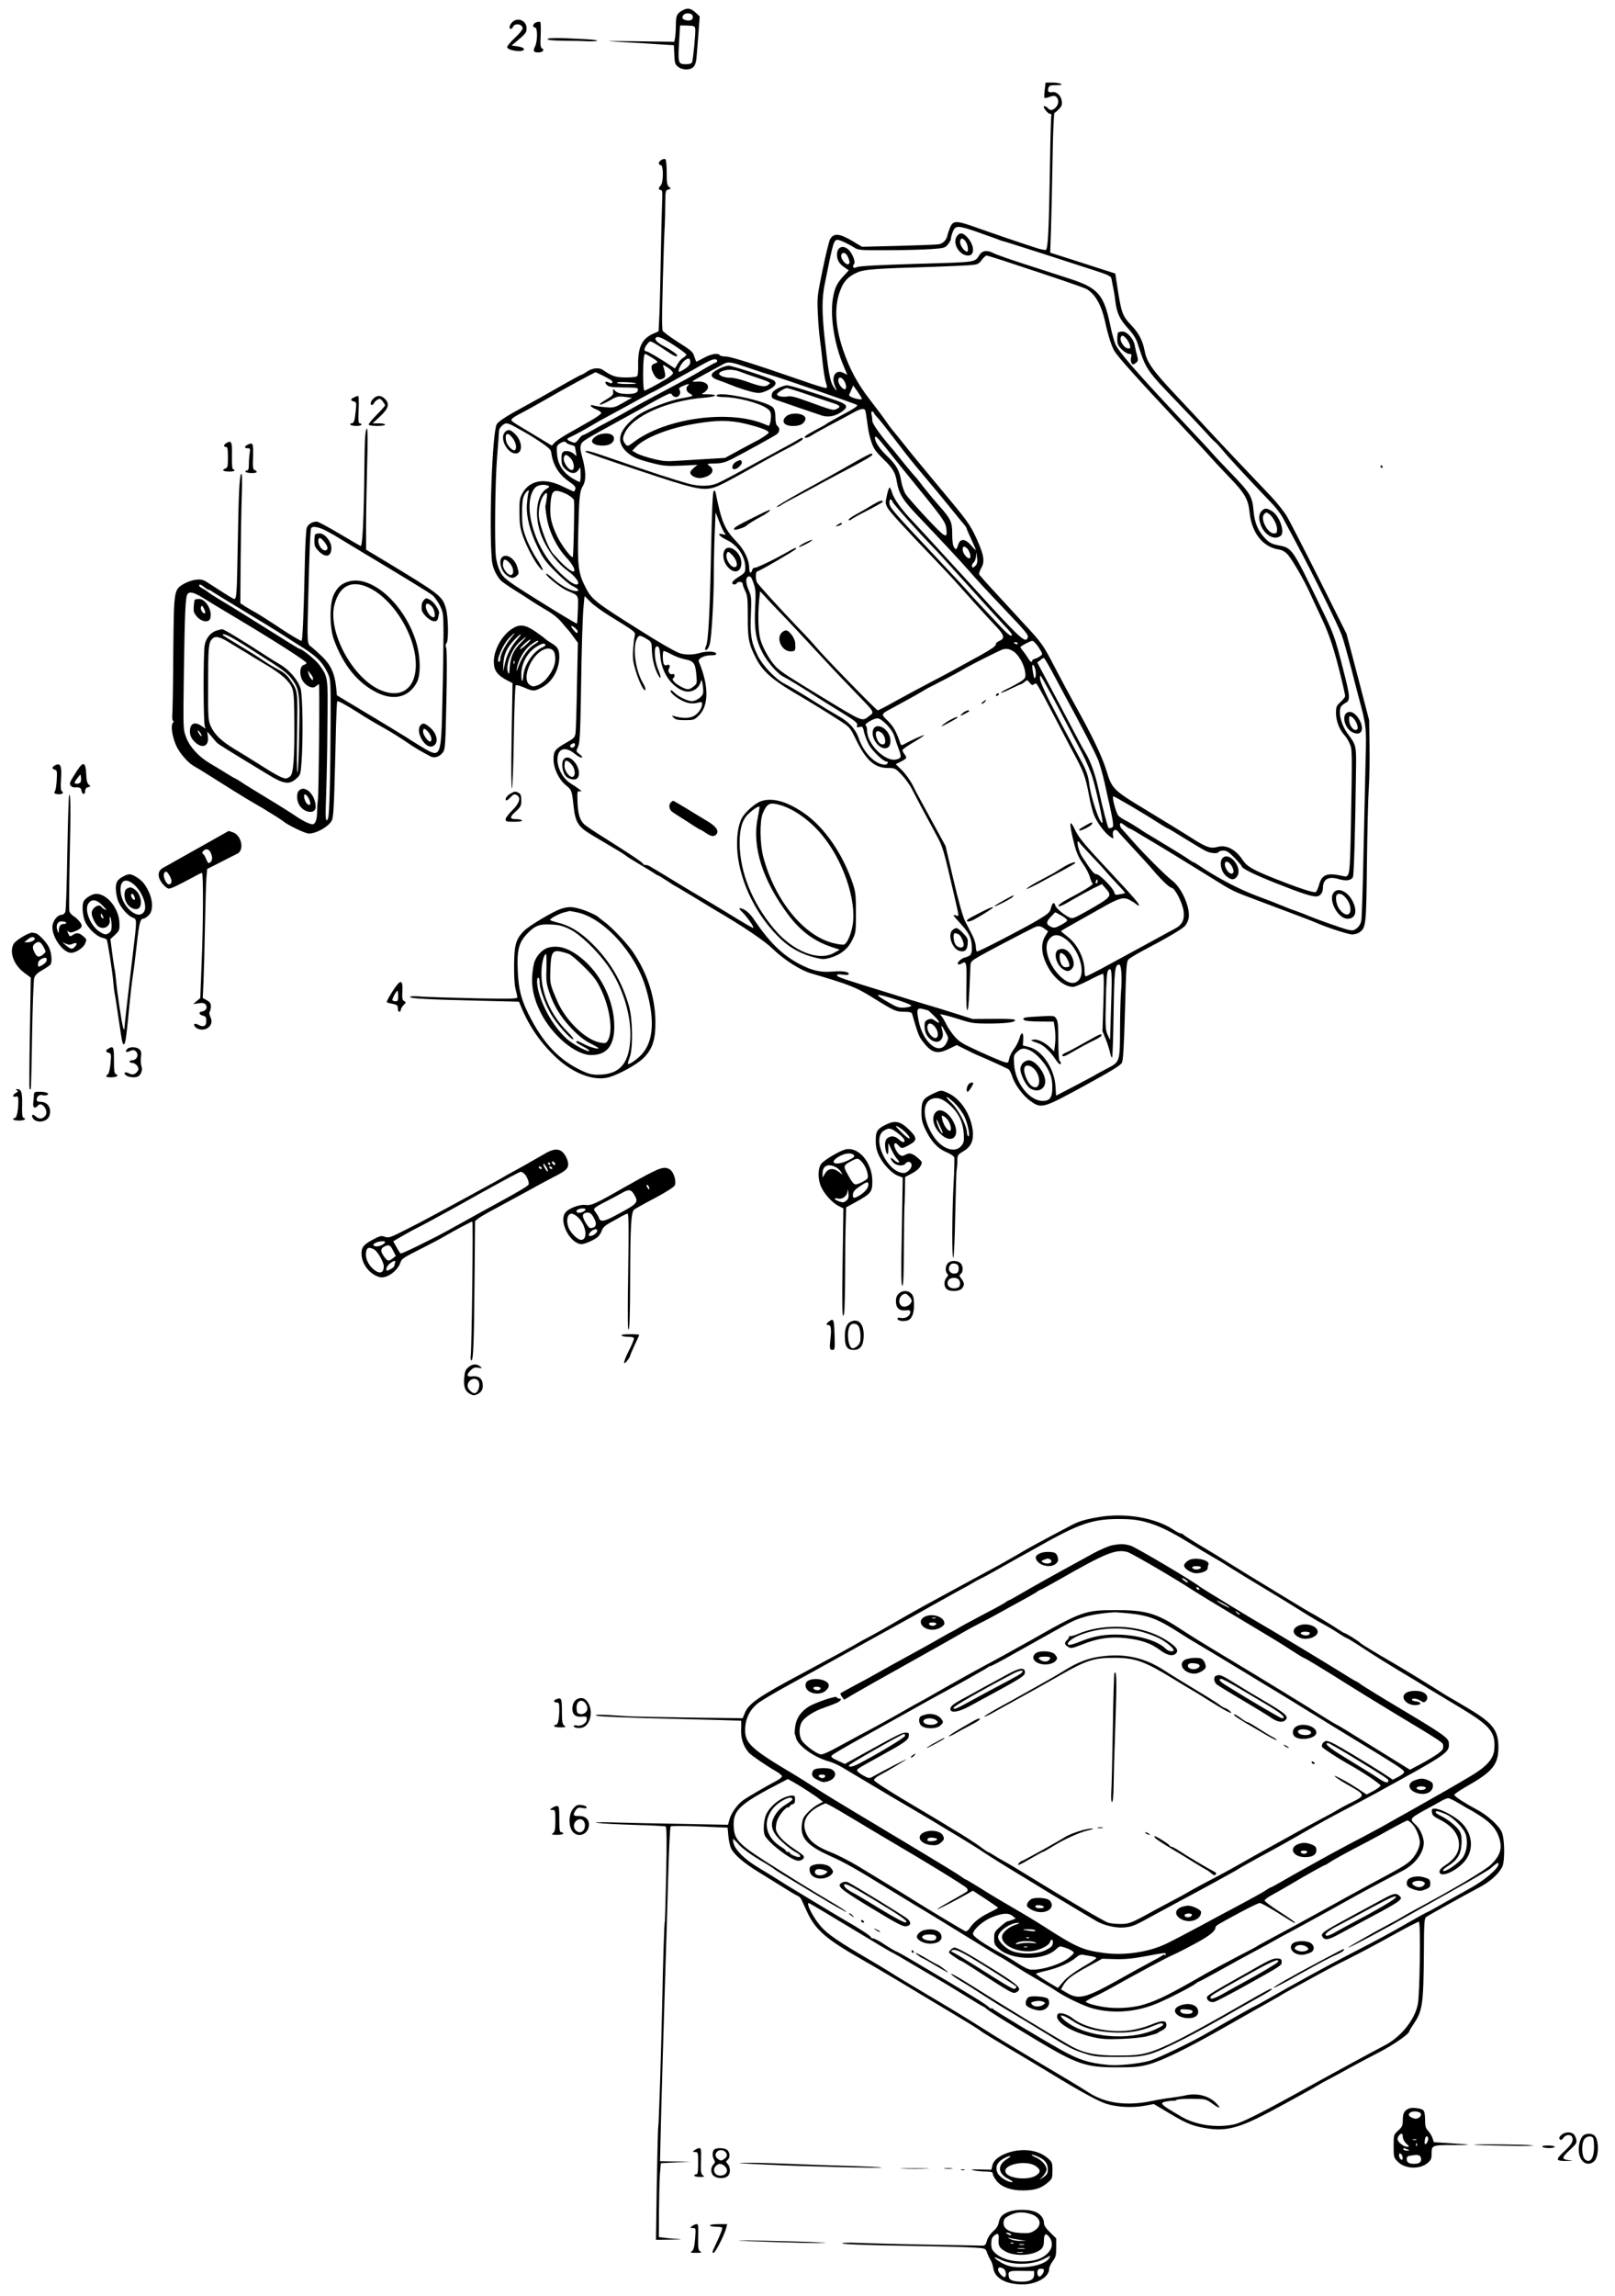 <?xml version="1.0" standalone="no"?>
<!DOCTYPE svg PUBLIC "-//W3C//DTD SVG 20010904//EN"
 "http://www.w3.org/TR/2001/REC-SVG-20010904/DTD/svg10.dtd">
<svg version="1.0" xmlns="http://www.w3.org/2000/svg"
 width="1233pt" height="1752pt" viewBox="0 0 1233 1752"
 preserveAspectRatio="xMidYMid meet">
<g transform="translate(0,1752) scale(0.1,-0.1)"
fill="#000000" stroke="none">
<path d="M5215 17443 c-47 -24 -55 -41 -55 -114 0 -36 -3 -80 -6 -97 l-6 -31
-282 4 c-259 3 -268 3 -116 -6 91 -5 217 -12 280 -17 l115 -7 3 -72 c3 -64 6
-75 29 -93 35 -27 94 -27 119 1 14 16 21 43 25 108 4 47 10 129 14 181 l7 95
-28 26 c-39 36 -63 41 -99 22z m59 -29 c21 -8 21 -40 0 -48 -22 -8 -64 4 -64
18 0 28 31 42 64 30z m34 -115 c4 -26 -16 -231 -24 -254 -4 -10 -20 -15 -50
-15 -56 0 -59 10 -49 174 l7 122 56 -1 c52 -2 57 -4 60 -26z"/>
<path d="M3910 17350 c-21 -21 -27 -50 -10 -50 6 0 13 6 16 14 13 33 74 24 74
-12 0 -9 -28 -42 -61 -73 -34 -31 -59 -63 -57 -70 9 -27 128 -41 128 -15 0 10
-16 17 -47 22 l-47 7 30 25 c81 68 84 72 84 107 0 58 -68 87 -110 45z"/>
<path d="M4093 17349 c-26 -9 -31 -39 -8 -39 20 0 20 -104 0 -144 -18 -35 -12
-46 25 -46 33 0 50 19 28 31 -12 7 -14 26 -10 102 2 52 1 97 -4 99 -5 3 -19 2
-31 -3z"/>
<path d="M4180 17220 c0 -6 50 -10 128 -11 70 0 152 -2 183 -4 31 -1 62 0 68
4 7 5 -50 11 -125 14 -190 10 -254 9 -254 -3z"/>
<path d="M7976 16834 c-4 -31 -4 -59 -2 -61 2 -3 20 1 40 8 28 10 38 10 50 0
22 -18 20 -57 -4 -81 -24 -24 -43 -25 -60 -5 -7 8 -19 15 -27 15 -19 0 26 -59
45 -59 7 -1 11 -4 9 -8 -3 -5 -8 -181 -11 -393 -8 -497 -15 -630 -32 -637 -7
-2 -43 5 -81 18 -124 40 -346 116 -466 159 -138 48 -161 48 -184 -7 -8 -20
-17 -46 -19 -56 -6 -35 -32 -64 -63 -70 -16 -4 -156 -9 -310 -13 l-280 -7 -68
41 c-105 63 -150 66 -177 14 -7 -15 -33 -119 -56 -232 -41 -199 -42 -209 -36
-335 3 -71 11 -159 16 -195 5 -36 14 -113 20 -171 6 -58 16 -127 24 -153 13
-42 13 -46 -2 -46 -10 0 -96 27 -192 61 -359 124 -533 179 -570 179 -22 0 -42
5 -45 10 -12 19 -65 10 -120 -20 -30 -16 -57 -30 -59 -30 -1 0 -8 18 -15 39
-10 36 -23 47 -126 112 -63 40 -116 80 -117 88 -1 9 -2 34 -3 56 -3 45 13 633
20 740 2 39 4 116 4 171 1 97 2 102 24 108 21 6 21 7 5 20 -15 11 -18 30 -18
109 0 53 -4 99 -10 102 -14 9 -50 -13 -50 -30 0 -8 7 -15 15 -15 21 0 21 -132
0 -154 -19 -19 -19 -36 0 -36 12 0 13 -16 10 -92 -2 -51 -7 -239 -10 -418 -3
-179 -8 -380 -11 -446 l-6 -122 -41 -18 c-87 -39 -117 -103 -115 -240 1 -38
-2 -76 -6 -82 -5 -8 -36 -12 -86 -12 -79 0 -107 9 -175 56 -30 22 -82 17 -123
-11 -20 -14 -40 -25 -44 -25 -3 0 -48 -24 -100 -53 -192 -110 -275 -156 -333
-187 -130 -70 -196 -112 -212 -136 -34 -53 -61 -771 -38 -1035 4 -54 28 -110
64 -153 15 -17 55 -45 166 -114 22 -14 58 -37 80 -52 22 -15 72 -45 111 -68
45 -26 88 -61 115 -94 24 -29 46 -55 50 -58 3 -3 20 -25 38 -50 l33 -45 -7
-325 c-3 -179 -8 -342 -11 -363 -5 -33 -12 -41 -68 -72 -87 -49 -100 -65 -100
-128 0 -71 41 -155 94 -198 45 -37 46 -39 59 -159 14 -126 34 -158 141 -222
41 -24 116 -69 165 -98 50 -29 92 -56 95 -60 3 -4 46 -31 95 -60 50 -29 102
-61 117 -71 15 -11 30 -19 33 -19 3 0 33 -18 66 -40 33 -22 62 -40 63 -40 2 0
64 -37 137 -81 74 -45 146 -89 161 -98 228 -133 387 -241 451 -304 81 -79 209
-161 290 -184 290 -85 341 -105 467 -183 169 -105 181 -110 244 -110 43 0 56
-4 60 -17 39 -137 52 -172 75 -202 71 -95 113 -109 205 -64 l61 29 60 -30 c33
-17 80 -40 105 -50 51 -21 208 -92 229 -104 8 -4 20 -28 28 -53 19 -62 81
-148 139 -189 85 -61 95 -58 412 115 200 109 277 156 287 175 10 19 16 122 24
399 9 341 11 376 28 392 10 9 59 39 108 65 180 94 300 165 322 189 12 14 25
40 28 59 15 79 -54 235 -128 289 -44 33 -212 200 -297 297 -41 47 -81 91 -87
98 -14 15 -17 42 -5 42 4 0 18 -9 32 -20 14 -11 28 -20 31 -20 4 0 37 -18 74
-41 37 -22 82 -49 99 -59 47 -27 274 -166 437 -267 186 -116 174 -110 380
-187 232 -87 410 -154 434 -165 74 -34 250 -91 277 -91 19 0 44 7 57 16 50 35
52 55 57 523 3 240 9 498 14 573 5 76 8 224 6 330 l-3 193 -86 330 -87 330
-206 412 c-114 227 -226 444 -248 482 -23 38 -79 109 -126 158 -141 147 -383
403 -466 493 -43 47 -155 167 -248 266 -184 195 -230 259 -246 343 -15 79 -43
135 -98 194 -75 79 -80 93 -115 321 l-12 79 -85 27 c-47 15 -159 51 -248 80
l-164 52 6 176 c3 98 9 337 12 532 3 212 10 356 15 359 6 1 21 15 35 30 20 21
24 33 20 61 -6 42 -41 73 -73 67 -28 -5 -37 6 -28 33 5 17 15 20 58 20 37 0
48 3 37 10 -8 5 -38 10 -66 10 l-51 0 -7 -56z m-515 -1084 c62 -23 119 -42
124 -44 6 -2 23 -8 38 -14 16 -7 31 -12 35 -12 4 0 140 -43 302 -95 162 -53
346 -112 408 -132 90 -29 113 -41 117 -57 20 -100 25 -127 30 -171 11 -92 33
-140 94 -207 41 -45 64 -79 76 -118 66 -202 63 -199 312 -458 99 -103 197
-207 219 -232 21 -25 47 -51 56 -58 10 -7 38 -38 64 -69 39 -49 200 -222 381
-411 28 -30 62 -75 76 -101 13 -25 59 -111 102 -191 129 -240 321 -630 349
-707 14 -39 45 -150 70 -245 24 -95 51 -198 59 -228 58 -216 60 -227 53 -473
-3 -128 -10 -448 -16 -712 -5 -264 -13 -498 -17 -519 -5 -25 -18 -46 -35 -59
-24 -18 -33 -19 -70 -10 -48 12 -241 81 -303 107 -22 10 -60 24 -85 33 -25 8
-70 25 -100 38 -30 13 -122 49 -204 79 -138 52 -298 136 -434 227 -23 16 -45
29 -48 29 -3 0 -25 13 -48 30 -36 24 -173 108 -295 181 -14 7 -52 32 -85 54
-34 22 -77 48 -97 57 -19 10 -42 25 -51 35 -17 20 -50 141 -39 147 5 4 238
-133 363 -214 26 -16 49 -30 52 -30 3 0 61 -34 128 -76 68 -42 140 -85 160
-95 40 -21 93 -25 103 -9 3 6 20 10 36 10 24 0 42 -12 85 -56 30 -31 54 -60
54 -64 0 -16 95 -63 262 -129 187 -74 268 -101 306 -101 30 0 51 26 52 63 0
69 41 93 119 70 58 -17 96 -12 110 15 8 15 18 354 24 842 2 155 -1 169 -59
245 -52 68 -77 160 -58 210 4 8 19 22 35 31 40 20 38 46 -16 255 -67 262 -70
268 -182 499 -207 427 -208 429 -312 449 -51 10 -69 19 -101 52 -56 58 -82
120 -90 215 -9 105 -24 131 -170 282 -63 65 -128 134 -145 154 -16 19 -126
137 -244 262 -338 360 -465 506 -495 569 -10 22 -29 92 -42 156 -46 220 -92
273 -294 340 -69 22 -170 55 -225 73 -232 74 -342 112 -376 129 -44 22 -79 17
-99 -13 -42 -62 -6 -57 -480 -71 -294 -9 -442 -17 -457 -25 -26 -14 -41 1 -23
23 16 19 -19 97 -53 119 -40 27 -77 5 -77 -46 0 -41 17 -71 56 -97 l34 -24
-39 -42 c-52 -57 -68 -89 -82 -170 -23 -135 10 -351 81 -516 l29 -69 -30 15
c-58 30 -95 -27 -65 -99 19 -46 14 -46 -14 -1 -24 38 -38 122 -65 371 -20 192
-20 293 -1 394 66 331 71 350 101 350 16 0 80 -29 125 -58 33 -21 45 -22 255
-21 121 0 269 4 329 8 102 7 111 9 132 35 13 15 24 35 24 45 0 10 7 35 15 55
20 47 40 47 186 -4z m-985 -196 c11 -26 12 -40 5 -47 -20 -20 -72 47 -56 73
13 21 37 9 51 -26z m1188 -24 c428 -141 614 -204 636 -218 63 -39 109 -121
136 -242 23 -107 51 -195 73 -230 26 -43 186 -222 496 -552 110 -118 220 -236
244 -264 24 -27 85 -92 135 -144 120 -124 146 -169 156 -269 16 -157 101 -265
224 -284 26 -4 48 -17 68 -39 33 -37 123 -192 167 -289 16 -35 56 -122 90
-194 60 -126 99 -243 155 -476 14 -59 26 -113 26 -120 0 -7 -16 -27 -35 -45
-32 -29 -35 -37 -35 -85 0 -60 27 -129 65 -169 13 -14 31 -43 40 -65 19 -44
19 -54 9 -618 -8 -401 -8 -403 -62 -391 -122 28 -162 12 -183 -73 -7 -24 -18
-47 -25 -50 -17 -6 -140 35 -314 104 -169 68 -210 92 -243 142 -54 81 -124
117 -191 99 -56 -15 -89 -3 -217 80 -52 33 -197 122 -323 198 -255 154 -266
164 -307 299 -33 109 -102 255 -241 505 -41 74 -110 203 -153 285 -93 179 -96
184 -250 350 -66 72 -165 179 -220 239 -55 59 -103 114 -108 121 -4 8 2 29 14
50 30 50 22 99 -37 229 -48 104 -72 137 -264 366 -21 25 -66 79 -100 120 -34
41 -77 93 -95 115 -19 22 -62 76 -97 120 -35 44 -73 91 -85 105 -12 14 -37 48
-56 76 -19 28 -71 96 -114 152 -96 123 -158 239 -208 387 -62 186 -67 342 -13
466 24 58 59 92 123 120 53 24 138 30 580 43 110 4 232 9 272 12 67 5 74 8 98
40 14 19 31 34 37 34 5 0 65 -18 132 -40z m-2516 -646 c50 -32 92 -64 92 -70
0 -6 -11 -16 -24 -24 -13 -7 -32 -28 -42 -46 -10 -19 -20 -34 -22 -34 -1 0
-15 8 -30 19 -70 48 -177 111 -189 111 -19 0 -16 24 8 54 19 24 22 25 49 11
15 -8 58 -35 94 -60 65 -44 86 -53 86 -36 0 8 -53 45 -100 69 -47 24 -73 49
-65 62 12 20 46 7 143 -56z m-173 -91 c50 -31 54 -38 25 -46 -29 -8 -34 -31
-14 -72 21 -45 46 -60 75 -44 17 9 20 17 16 42 -3 18 -9 40 -13 51 -6 15 0 14
35 -9 24 -16 41 -35 39 -43 -2 -9 -26 -29 -53 -45 -84 -50 -155 -87 -165 -87
-6 0 -10 48 -10 118 0 105 6 162 16 162 2 0 24 -12 49 -27z m295 -37 c0 -16
-13 -32 -41 -50 -22 -15 -43 -25 -46 -22 -10 10 19 66 45 86 28 23 42 18 42
-14z m205 14 c3 -6 -2 -13 -12 -17 -10 -3 -49 -25 -88 -48 -78 -47 -131 -76
-355 -195 -85 -45 -180 -97 -210 -115 -30 -18 -98 -55 -150 -83 -52 -27 -119
-64 -148 -81 -29 -17 -57 -31 -62 -31 -5 0 -20 -14 -33 -32 -24 -30 -27 -31
-56 -18 -38 15 -39 22 -3 37 26 11 128 67 187 103 17 10 57 33 90 50 133 72
194 105 269 147 43 23 80 43 83 43 2 0 38 20 81 44 42 24 107 60 143 80 37 20
102 56 145 81 80 45 108 53 119 35z m255 -62 c63 -22 136 -45 162 -52 82 -24
643 -218 651 -226 9 -8 -27 -31 -148 -95 -38 -21 -77 -43 -85 -49 -8 -7 -44
-27 -80 -45 -36 -19 -72 -40 -80 -47 -23 -22 16 -18 48 5 15 10 79 46 142 79
63 33 140 74 170 91 57 32 85 38 95 22 3 -6 10 -47 16 -93 10 -89 32 -168 58
-208 8 -14 41 -50 72 -80 63 -61 84 -97 94 -155 18 -108 43 -147 185 -295 150
-157 306 -324 368 -395 69 -79 95 -108 279 -302 159 -167 177 -189 169 -209
-17 -45 -54 -11 -411 381 -55 61 -123 135 -151 165 -28 30 -92 100 -142 155
-50 55 -127 138 -171 185 -92 96 -148 175 -162 226 -6 19 -13 34 -17 34 -5 0
-14 -27 -21 -60 -12 -54 -12 -62 5 -94 18 -33 122 -147 364 -399 57 -60 125
-132 150 -160 25 -28 90 -101 145 -162 55 -60 104 -115 110 -121 5 -6 34 -36
63 -67 60 -64 65 -89 22 -107 -18 -8 -29 -19 -28 -28 2 -11 -35 -36 -117 -82
-66 -36 -151 -83 -190 -104 -38 -22 -126 -68 -195 -104 -69 -36 -184 -98 -257
-138 -72 -41 -136 -74 -142 -74 -10 0 -414 414 -472 485 -18 22 -72 81 -120
130 -157 164 -324 347 -331 364 -11 27 -9 81 3 81 14 0 287 159 295 171 9 15
-9 9 -61 -21 -99 -57 -240 -125 -253 -122 -8 2 -16 -6 -19 -17 -9 -33 -23 -24
-23 14 0 62 -37 141 -97 202 -91 95 -114 148 -159 372 -4 17 -8 21 -16 13 -7
-7 -13 -158 -19 -439 -9 -478 -21 -710 -39 -743 -6 -12 -9 -24 -6 -27 10 -10
26 9 35 45 14 50 31 350 31 543 0 86 3 224 7 308 l6 152 28 -71 c15 -39 33
-78 41 -87 12 -15 10 -16 -15 -9 -48 12 -27 -16 34 -45 82 -40 139 -126 139
-210 0 -36 -4 -42 -50 -70 -27 -17 -50 -37 -50 -45 0 -16 26 -19 35 -4 10 16
45 12 45 -5 0 -9 9 -33 19 -54 17 -33 20 -59 20 -193 -1 -174 8 -216 66 -327
48 -91 118 -154 275 -248 161 -95 255 -153 357 -219 82 -53 83 -54 129 -149
77 -158 142 -215 245 -215 51 0 55 -2 103 -52 28 -29 66 -82 83 -118 32 -63
75 -144 181 -340 53 -98 53 -100 148 -510 27 -120 27 -112 4 -105 -11 3 -20 4
-20 0 0 -3 27 -34 59 -69 62 -67 81 -109 81 -182 0 -45 -10 -59 -52 -69 -30
-8 -65 -41 -54 -52 4 -4 16 -2 27 5 38 24 41 7 37 -177 -2 -112 1 -177 7 -179
6 -1 12 57 16 150 4 84 7 169 8 188 1 32 6 38 74 77 62 35 296 158 406 213 38
19 55 17 89 -9 l24 -17 -23 -38 c-32 -55 -30 -127 8 -207 48 -104 135 -179
206 -179 13 0 67 23 120 50 53 28 101 50 107 50 8 0 9 -60 4 -219 l-7 -219 26
-64 c14 -35 28 -81 32 -101 4 -20 11 -37 15 -37 4 0 9 150 12 333 5 335 9 377
42 377 18 0 24 -99 14 -215 -3 -44 -7 -171 -7 -283 -1 -246 -1 -245 -103 -297
-40 -21 -77 -41 -83 -45 -5 -4 -76 -42 -156 -84 l-146 -76 -5 74 c-9 134 -102
272 -201 297 l-48 12 3 45 c4 58 -15 64 -29 9 -7 -23 -25 -59 -41 -80 -16 -20
-33 -53 -37 -73 -6 -33 -8 -35 -33 -29 -28 7 -156 62 -280 122 -55 26 -82 47
-114 86 -22 29 -45 63 -51 77 -6 14 -20 38 -30 54 l-20 28 34 -7 c19 -4 75
-20 125 -36 77 -25 107 -29 200 -29 137 0 214 9 214 25 0 9 -42 12 -162 11
l-163 -1 -135 43 c-74 24 -157 49 -185 57 -27 8 -95 28 -150 45 -55 17 -127
40 -160 50 -350 108 -405 126 -405 137 0 9 13 11 45 6 30 -4 45 -2 45 5 0 18
-47 25 -123 19 -91 -8 -154 6 -249 55 -133 69 -235 168 -354 346 -33 49 -76
82 -106 82 -7 0 -1 -11 13 -24 35 -30 102 -126 89 -126 -5 0 -58 30 -117 66
-60 37 -157 96 -218 132 -155 91 -166 98 -304 182 -163 99 -163 100 -183 100
-10 0 -18 4 -18 8 0 9 -95 73 -305 205 -66 41 -130 84 -142 95 -35 30 -51 80
-54 172 -3 80 -2 85 16 82 19 -2 18 -1 -2 15 -12 10 -42 30 -66 45 -58 36
-101 114 -101 182 0 87 60 105 135 42 17 -14 38 -26 47 -26 12 0 9 7 -12 24
-29 23 -30 23 -13 57 13 29 17 90 22 389 6 402 13 618 22 703 l6 59 46 -46
c25 -25 89 -71 141 -103 212 -131 202 -124 195 -158 -4 -16 -9 -64 -12 -106
-4 -63 0 -91 21 -160 27 -88 66 -163 73 -142 3 7 -5 28 -16 47 -56 90 -82 261
-52 334 16 38 24 39 76 8 40 -24 40 -25 42 -93 2 -63 22 -140 50 -188 23 -39
21 -9 -3 49 -30 75 -34 179 -6 174 14 -3 18 -17 23 -74 9 -121 80 -228 174
-264 60 -23 123 12 137 75 3 12 8 2 12 -27 5 -26 6 -58 3 -70 -7 -26 -54 -58
-85 -58 -32 0 -105 35 -134 65 -20 20 -28 23 -28 12 0 -21 76 -75 125 -88 27
-8 52 -8 78 -2 33 9 37 8 37 -9 0 -33 -32 -77 -68 -94 -34 -16 -87 -15 -142 1
-24 7 -24 7 -7 -11 14 -15 32 -19 87 -19 65 0 71 2 105 35 77 75 78 228 0 412
-9 23 41 48 95 48 29 0 40 4 38 13 -7 18 -72 20 -128 4 -53 -16 -121 -15 -161
3 -46 20 -145 77 -289 168 -360 226 -374 238 -427 345 -48 96 -55 160 -48 422
7 265 10 295 37 341 24 41 21 114 -7 216 -14 49 -17 74 -10 94 11 29 16 32
330 204 88 48 176 97 195 109 19 11 64 35 98 53 58 29 65 31 73 15 6 -9 19
-17 29 -17 25 0 41 30 29 53 -9 14 -4 20 25 32 43 18 54 19 38 3 -20 -20 -13
-47 16 -62 32 -17 26 -20 -68 -36 -84 -15 -239 -73 -311 -116 -69 -42 -132
-109 -148 -157 -17 -50 -1 -96 46 -138 45 -39 83 -55 198 -84 79 -20 107 -23
215 -18 l125 6 -27 -22 c-16 -13 -28 -29 -28 -36 0 -26 47 -48 86 -42 76 13
108 59 62 91 -25 18 -25 18 52 20 40 1 72 10 115 32 107 55 319 172 343 189
25 18 29 47 7 65 -10 8 -15 31 -15 65 0 36 -6 60 -17 74 -43 51 -433 133 -433
91 0 -5 24 -10 54 -10 100 0 267 -43 328 -84 26 -17 33 -29 34 -57 1 -19 -3
-45 -7 -57 l-8 -22 -48 19 c-271 106 -746 38 -983 -141 -44 -33 -49 -35 -63
-20 -24 29 -26 48 -7 88 58 128 325 247 603 269 98 8 118 25 30 26 -44 0 -53
2 -36 9 12 5 27 19 34 31 18 34 -20 62 -78 57 -23 -2 -39 0 -35 4 6 5 107 61
235 130 39 21 55 18 207 -34z m-1127 -54 c29 -15 58 -31 64 -36 20 -16 4 -29
-18 -17 -27 14 -37 3 -16 -18 13 -14 38 -18 114 -19 125 -2 123 -1 123 -19 0
-23 -30 -33 -92 -31 -41 2 -64 8 -79 22 -21 19 -21 19 -18 -6 3 -21 -5 -30
-55 -60 -77 -45 -54 -52 27 -7 57 33 67 35 117 29 l55 -7 -69 -39 c-65 -37
-72 -38 -135 -33 -36 3 -76 9 -88 13 -40 11 -25 -12 17 -29 22 -8 40 -21 40
-29 0 -7 -39 -35 -88 -62 -48 -28 -123 -70 -167 -95 -44 -25 -89 -56 -101 -68
l-21 -23 -134 81 c-192 115 -182 108 -169 124 6 8 37 27 68 42 31 16 116 63
189 105 130 76 368 205 381 208 1 0 26 -12 55 -26z m1841 -39 c18 -27 21 -65
6 -65 -19 0 -50 40 -50 65 0 32 23 32 44 0z m-1585 -21 c2 -2 -30 -4 -72 -4
-43 0 -77 4 -77 10 0 9 139 3 149 -6z m1721 -117 c0 -10 -55 0 -83 15 -10 5
-16 12 -14 16 2 4 10 21 17 39 l14 32 33 -46 c18 -26 33 -51 33 -56z m90 -104
c0 -5 15 -24 33 -43 17 -19 71 -87 119 -150 123 -161 130 -170 248 -310 58
-69 135 -161 170 -205 78 -96 88 -109 117 -143 13 -15 23 -30 23 -34 0 -4 16
-41 35 -82 19 -41 35 -78 35 -82 0 -4 -16 11 -36 35 -45 52 -83 54 -98 6 -14
-41 -16 -43 -32 -21 -9 13 -14 46 -14 98 0 96 -10 117 -99 218 -37 41 -91 107
-121 145 -29 39 -58 75 -64 80 -9 8 -94 111 -151 183 -5 7 -15 18 -21 25 -92
107 -154 193 -154 216 0 14 -3 36 -6 49 -4 13 -2 22 5 22 6 0 11 -3 11 -7z
m-975 -87 c117 -29 178 -53 173 -68 -3 -9 -61 -48 -98 -65 -8 -4 -64 -34 -125
-67 l-110 -60 -120 -7 c-66 -4 -169 -10 -230 -14 -96 -7 -122 -5 -201 15 -51
12 -106 31 -124 42 l-33 19 29 30 c66 69 247 141 439 174 176 31 275 31 400 1z
m-1779 -14 c106 -58 137 -76 209 -124 60 -40 81 -59 83 -78 12 -95 57 -170
136 -224 41 -28 53 -42 49 -56 -3 -11 -8 -20 -12 -20 -4 0 -41 17 -82 37 -138
69 -252 51 -309 -48 -22 -40 -25 -55 -24 -149 0 -86 5 -119 26 -180 28 -79 83
-185 123 -235 45 -55 35 -18 -15 58 -28 41 -65 113 -82 159 -28 73 -32 96 -32
188 -1 73 4 115 14 137 16 35 48 58 35 26 -4 -10 -9 -50 -12 -88 -7 -93 22
-209 84 -335 38 -79 61 -110 133 -181 47 -48 104 -96 127 -108 51 -25 62 -41
31 -41 -38 0 -120 44 -173 93 -28 25 -52 43 -55 40 -11 -11 107 -107 160 -130
92 -40 85 -29 82 -144 -2 -57 -5 -106 -7 -107 -2 -2 -70 38 -152 88 -410 254
-408 253 -441 324 -11 23 -22 67 -26 98 -11 105 -6 571 9 758 8 102 15 193 15
203 0 22 35 57 58 57 9 -1 31 -9 48 -18z m2856 -180 c42 -53 113 -142 158
-197 266 -326 287 -355 294 -402 12 -90 -1 -83 -148 73 -76 81 -148 163 -161
183 -13 20 -28 64 -34 97 -13 84 -38 128 -112 198 -55 53 -89 105 -89 136 0
22 18 5 92 -88z m-2447 49 c3 -5 19 -12 35 -16 17 -4 30 -10 30 -15 0 -4 3
-23 7 -41 6 -32 6 -33 -11 -16 -23 23 -65 33 -85 20 -12 -8 -15 -24 -14 -59 1
-41 7 -54 32 -76 38 -34 74 -36 95 -6 l16 22 2 -29 c2 -40 0 -76 -5 -82 -3 -2
-28 10 -56 27 -73 45 -112 106 -118 185 -5 57 -3 64 18 79 26 18 45 21 54 7z
m30 -116 c24 -23 34 -73 19 -88 -22 -21 -80 58 -69 93 8 26 21 25 50 -5z
m-170 -211 c13 -5 11 -10 -13 -24 -67 -41 -91 -169 -56 -304 30 -117 121 -251
216 -320 67 -47 105 -106 69 -106 -27 0 -88 48 -163 128 -168 178 -248 490
-157 606 21 26 65 34 104 20z m152 -70 c23 -13 43 -32 45 -41 5 -23 -3 -427
-9 -433 -10 -11 -86 90 -118 156 -46 96 -58 151 -53 237 6 96 18 118 61 110
17 -3 51 -16 74 -29z m-163 -26 c-3 -24 -7 -49 -10 -56 -2 -7 3 -49 11 -95 18
-106 76 -223 149 -301 79 -85 83 -144 5 -78 -19 15 -47 42 -64 61 -16 19 -36
40 -43 47 -32 33 -95 192 -107 274 -7 52 8 132 33 166 25 35 33 29 26 -18z
m2641 -28 c5 -16 200 -234 307 -344 36 -36 89 -95 293 -321 104 -115 214 -236
244 -268 66 -69 78 -87 58 -87 -8 0 -42 30 -77 68 -151 160 -198 210 -239 257
-44 50 -114 125 -260 280 -341 362 -351 374 -351 413 0 27 16 29 25 2z m561
-348 c26 -17 45 -82 24 -82 -19 0 -50 40 -50 65 0 26 7 30 26 17z m75 -134
c-8 -10 -18 -18 -23 -18 -13 0 -9 27 7 40 8 7 16 29 17 49 1 35 1 34 7 -9 5
-32 2 -50 -8 -62z m-1686 -328 c-8 -161 7 -248 57 -342 37 -70 112 -156 154
-178 42 -22 148 -86 239 -145 44 -28 137 -87 208 -130 107 -66 126 -82 121
-98 -5 -17 -3 -19 18 -14 23 6 26 3 36 -44 7 -28 24 -70 38 -95 28 -48 108
-124 131 -124 8 0 13 -6 10 -12 -8 -24 -65 -11 -108 23 -49 39 -92 102 -114
169 -22 65 -73 122 -151 165 -37 21 -134 79 -216 131 -81 51 -170 103 -196
116 -69 34 -171 140 -208 218 -49 102 -58 155 -51 310 5 119 3 141 -13 177
-29 65 -30 110 -3 115 14 2 22 -10 36 -52 17 -48 18 -73 12 -190z m211 -55
c26 -26 142 -150 374 -400 30 -32 108 -114 173 -181 159 -164 155 -156 112
-188 -55 -42 -39 -49 -365 149 -255 155 -293 180 -335 217 -45 39 -109 146
-129 217 -17 57 -21 185 -10 303 l7 67 71 -77 c39 -42 85 -90 102 -107z
m-1566 -122 c0 -19 -9 -16 -31 10 -26 31 -23 41 6 20 13 -10 25 -24 25 -30z
m3520 -123 c31 -49 32 -51 14 -65 -11 -8 -29 -18 -41 -21 -13 -3 -23 -10 -23
-15 0 -19 -16 -8 -34 24 -11 17 -28 42 -39 54 -11 13 -19 25 -16 27 16 15 77
46 90 46 10 0 31 -23 49 -50z m-160 30 c0 -5 -7 -7 -15 -4 -8 4 -15 8 -15 10
0 2 7 4 15 4 8 0 15 -4 15 -10z m-30 -62 c39 -27 80 -101 87 -158 5 -35 2 -43
-22 -62 -15 -11 -59 -36 -97 -55 -39 -18 -69 -36 -66 -38 3 -3 37 10 76 30 39
19 75 35 78 35 4 0 16 8 27 17 18 17 20 17 38 -6 15 -19 22 -21 33 -12 12 10
18 8 29 -11 21 -33 70 -125 144 -268 36 -69 85 -163 110 -210 100 -184 109
-210 139 -368 8 -46 24 -108 35 -137 21 -57 86 -144 127 -171 25 -16 25 -16
19 14 -7 36 19 54 40 26 6 -9 59 -66 116 -128 57 -61 119 -129 138 -151 72
-86 135 -146 154 -149 27 -4 84 -117 92 -182 7 -65 -13 -103 -71 -132 -22 -12
-75 -40 -116 -63 -87 -48 -289 -157 -443 -241 -60 -32 -113 -58 -118 -58 -5 0
-9 20 -9 44 0 92 -54 201 -127 257 -29 23 -53 43 -53 45 0 1 46 28 103 60 56
31 147 82 203 114 132 76 170 88 215 65 19 -10 42 -24 52 -33 9 -8 20 -13 23
-10 6 7 -46 68 -190 222 -233 249 -268 291 -299 356 -39 82 -46 59 -17 -63 25
-107 38 -140 84 -207 20 -28 41 -71 47 -93 6 -23 16 -45 21 -48 10 -7 -61 -51
-191 -120 -36 -19 -66 -40 -69 -47 -6 -18 29 -3 120 51 41 24 106 59 143 78
l68 33 28 -32 c53 -59 47 -66 -149 -177 -97 -54 -105 -57 -130 -44 -45 23
-100 70 -105 90 -8 30 -23 22 -33 -18 -8 -34 -19 -44 -99 -92 -100 -60 -449
-241 -465 -241 -5 0 -10 17 -10 38 0 20 -13 60 -28 89 -15 29 -39 76 -54 105
-17 33 -50 151 -88 313 l-61 260 -71 130 c-39 72 -90 164 -112 205 -23 41 -55
102 -71 135 -17 32 -52 81 -78 107 l-48 47 41 21 c44 23 47 27 25 56 -8 10
-15 24 -15 30 0 6 36 32 79 57 44 26 82 51 86 57 6 9 -97 -37 -158 -71 -13 -7
-19 -5 -23 8 -28 85 -52 130 -96 173 -55 54 -58 48 52 107 98 53 167 91 210
117 19 12 46 27 60 34 14 6 32 16 40 20 8 5 35 19 60 31 47 24 116 61 185 101
42 24 239 123 265 133 30 11 58 7 90 -15z m-2509 -59 c67 -13 78 -30 86 -125
5 -57 4 -62 -22 -82 -34 -27 -46 -27 -93 -3 -46 23 -77 56 -63 66 17 10 13 38
-3 32 -23 -9 -42 21 -28 43 13 21 0 36 -19 24 -6 -3 -15 0 -20 7 -10 15 -12
92 -3 101 3 3 28 -7 57 -23 29 -16 77 -34 108 -40z m2797 -86 c29 -54 69 -129
90 -168 144 -265 240 -450 267 -516 12 -31 34 -109 49 -175 73 -326 74 -332
51 -340 -9 -4 -18 -4 -22 -1 -7 8 -45 152 -78 303 -26 116 -60 208 -100 274
-12 19 -51 91 -87 160 -58 111 -177 335 -252 475 l-27 50 22 17 c11 10 24 18
28 18 4 0 30 -44 59 -97z m-122 2 c3 -19 3 -43 -1 -52 -6 -14 -10 -9 -16 22
-4 22 -8 48 -8 58 -1 30 18 9 25 -28z m126 -195 c19 -36 65 -121 100 -190 36
-69 92 -177 126 -240 33 -63 72 -153 85 -200 30 -102 80 -331 74 -337 -18 -18
-91 197 -102 302 -6 52 -22 98 -55 159 -148 275 -187 350 -249 470 -43 85 -71
152 -71 170 0 34 -7 46 92 -134z m-1264 -217 c31 -32 52 -64 61 -93 7 -25 22
-68 33 -97 22 -59 20 -69 -21 -78 -85 -18 -221 118 -221 221 0 18 -5 36 -11
40 -14 8 58 52 89 53 15 1 40 -16 70 -46z m-2378 -157 c0 -18 -27 -29 -36 -14
-4 5 0 14 7 19 20 13 29 11 29 -5z m3852 -746 c2 -5 39 -46 83 -92 44 -46 97
-103 118 -128 21 -25 64 -71 94 -103 31 -32 54 -59 52 -61 -2 -2 -20 -6 -40
-10 -33 -6 -37 -4 -42 16 -9 33 -112 138 -136 138 -19 0 -37 23 -113 139 -19
30 -40 111 -28 111 5 0 10 -4 12 -10z m138 -295 c0 -8 -4 -15 -10 -15 -5 0 -7
7 -4 15 4 8 8 15 10 15 2 0 4 -7 4 -15z m-276 -261 c26 -14 45 -31 43 -38 -2
-6 -24 -22 -50 -35 -39 -21 -49 -23 -72 -13 -39 18 -40 37 -3 76 18 19 34 35
34 35 1 1 23 -11 48 -25z m33 -180 c96 -72 153 -244 102 -308 -36 -46 -96 -30
-162 43 -74 82 -108 202 -73 256 33 50 75 52 133 9z m346 -505 l-8 -264 -19
40 c-16 36 -18 62 -13 258 3 155 8 221 17 232 28 34 32 -5 23 -266z m-1640 44
c65 -20 116 -41 114 -47 -2 -6 -25 -12 -51 -14 -39 -3 -58 3 -109 32 -136 77
-126 83 46 29z m244 -83 c1 0 20 -18 42 -39 47 -45 55 -72 13 -41 -23 17 -33
19 -55 11 -27 -10 -31 -22 -27 -71 7 -79 99 -132 130 -75 11 20 11 35 3 66
-12 46 -6 42 27 -19 23 -40 23 -43 7 -77 -50 -105 -179 -6 -213 164 -19 94
-14 105 40 90 17 -5 32 -9 33 -9z m52 -126 c28 -35 28 -84 2 -84 -26 0 -61 46
-61 81 0 38 31 39 59 3z m725 -179 c47 -22 111 -92 142 -154 20 -42 27 -70 28
-122 1 -82 -17 -109 -73 -109 -103 0 -211 139 -219 282 -4 63 -2 69 23 92 32
30 54 32 99 11z"/>
<path d="M7304 15715 c-34 -52 21 -145 87 -145 52 0 50 75 -3 136 -36 41 -62
43 -84 9z m70 -40 c16 -24 22 -75 9 -75 -19 0 -53 46 -53 72 0 35 22 37 44 3z"/>
<path d="M8537 14983 c-4 -3 -7 -26 -7 -51 0 -37 6 -50 34 -78 19 -19 44 -34
56 -34 18 0 21 -4 16 -24 -7 -27 1 -56 16 -56 5 0 16 7 25 15 13 13 13 22 3
58 -7 23 -14 56 -17 73 -7 47 -58 104 -92 104 -15 0 -31 -3 -34 -7z m61 -45
c11 -13 24 -36 28 -51 6 -26 4 -28 -17 -25 -27 4 -62 58 -53 82 8 21 17 20 42
-6z"/>
<path d="M9636 13625 c-23 -23 -28 -51 -16 -93 23 -88 107 -141 158 -100 33
28 -8 149 -64 186 -40 26 -57 27 -78 7z m55 -28 c29 -22 59 -81 59 -114 0 -28
-4 -33 -24 -33 -48 0 -105 110 -76 145 15 18 20 18 41 2z"/>
<path d="M10283 12082 c-42 -26 -14 -123 44 -150 65 -31 93 20 52 95 -27 50
-67 73 -96 55z m73 -78 c8 -19 12 -39 9 -44 -19 -32 -65 18 -65 70 0 28 2 30
21 20 11 -7 27 -27 35 -46z"/>
<path d="M9335 10974 c-28 -28 -15 -101 24 -136 39 -35 66 -35 87 -3 42 64
-59 190 -111 139z m75 -74 c10 -23 10 -34 2 -42 -23 -23 -75 54 -57 82 10 16
41 -7 55 -40z"/>
<path d="M10186 10714 c-52 -51 25 -204 103 -204 58 0 75 53 42 125 -34 77
-108 117 -145 79z m81 -36 c30 -33 43 -63 43 -98 0 -56 -53 -48 -90 13 -19 31
-27 87 -13 100 13 14 40 7 60 -15z"/>
<path d="M5495 14709 c-82 -40 -82 -66 -2 -93 29 -10 66 -24 82 -31 57 -24
154 -55 194 -61 33 -5 52 -1 96 20 55 28 70 52 43 73 -22 17 -318 113 -346
113 -15 -1 -45 -10 -67 -21z m163 -28 c26 -10 79 -29 117 -41 39 -13 79 -27
89 -33 19 -10 19 -10 0 -24 -24 -18 -56 -13 -164 26 -48 17 -103 30 -125 29
-40 -1 -85 15 -85 31 0 14 43 30 83 30 21 1 59 -7 85 -18z"/>
<path d="M5939 14557 c-32 -17 -45 -30 -47 -49 -3 -21 3 -28 30 -38 79 -28
326 -112 357 -122 46 -13 96 -4 142 27 60 39 52 58 -33 88 -174 61 -356 117
-379 117 -14 0 -46 -10 -70 -23z m243 -53 c90 -30 178 -60 196 -66 38 -13 41
-25 8 -39 -26 -12 -29 -11 -241 66 -72 26 -109 35 -132 30 -39 -7 -85 3 -80
18 4 13 56 45 74 46 7 1 86 -24 175 -55z"/>
<path d="M6032 14359 c-44 -13 -65 -55 -37 -75 29 -22 111 -18 135 6 35 35 22
63 -35 73 -16 3 -45 1 -63 -4z"/>
<path d="M4592 14209 c-36 -7 -72 -35 -72 -55 0 -30 80 -45 133 -25 14 6 28
19 32 31 13 40 -29 62 -93 49z"/>
<path d="M6095 14166 c-11 -7 -78 -45 -150 -83 -71 -39 -150 -82 -175 -95
-105 -59 -267 -145 -292 -155 -57 -25 -140 -26 -224 -3 -101 28 -305 94 -557
182 -194 67 -227 76 -227 61 0 -5 182 -68 405 -142 421 -141 481 -154 568
-133 42 11 116 49 342 177 66 37 169 94 230 125 60 31 111 62 113 69 5 14 -8
13 -33 -3z"/>
<path d="M6570 14019 c-41 -23 -104 -58 -140 -79 -36 -20 -94 -53 -130 -73
-232 -126 -380 -212 -370 -215 5 -2 22 5 37 16 16 11 62 36 103 57 41 21 109
58 151 81 42 23 127 69 190 102 177 92 249 133 249 143 0 15 -11 11 -90 -32z"/>
<path d="M5620 13997 c-30 -15 -40 -57 -14 -57 24 0 64 39 57 56 -6 17 -11 17
-43 1z"/>
<path d="M6660 13667 c-30 -19 -86 -51 -125 -72 -38 -21 -63 -41 -56 -43 7 -2
16 -1 20 4 3 5 59 36 124 69 64 33 117 63 117 67 0 16 -27 7 -80 -25z"/>
<path d="M5755 13573 c-135 -67 -157 -81 -150 -93 5 -9 83 16 95 30 8 9 62 43
110 68 47 25 82 53 65 51 -6 0 -59 -25 -120 -56z"/>
<path d="M6394 13515 c-18 -13 -18 -14 4 -8 12 3 25 9 28 14 8 14 -10 11 -32
-6z"/>
<path d="M6143 13378 c-24 -12 -43 -26 -43 -31 0 -7 79 32 99 49 13 11 -20 1
-56 -18z"/>
<path d="M5529 13316 c-16 -35 -3 -90 30 -125 49 -53 101 -35 101 34 0 84
-102 155 -131 91z m63 -33 c33 -36 44 -81 23 -89 -30 -12 -78 57 -68 97 7 25
15 24 45 -8z"/>
<path d="M4299 11719 c-13 -26 -6 -82 15 -114 18 -28 71 -42 91 -25 26 22 18
81 -16 123 -35 43 -72 49 -90 16z m77 -50 c17 -34 16 -70 -3 -76 -23 -8 -63
44 -63 80 0 18 3 37 6 40 11 11 43 -13 60 -44z"/>
<path d="M5805 11405 c-44 -17 -118 -84 -142 -128 -30 -59 -42 -154 -33 -261
21 -234 150 -492 334 -664 73 -68 159 -114 257 -138 60 -15 71 -15 120 -1 78
23 133 67 166 135 27 55 28 63 28 207 0 130 -3 160 -23 220 -77 231 -221 439
-381 546 -131 88 -241 116 -326 84z m156 -29 c105 -32 222 -116 313 -225 162
-194 266 -497 236 -687 -12 -72 -42 -142 -66 -151 -8 -3 -45 2 -82 11 -226 56
-445 325 -534 656 -27 100 -29 277 -4 335 33 77 53 86 137 61z m-176 -97 c-45
-217 36 -474 231 -736 95 -127 196 -202 331 -248 l64 -21 -43 -24 c-117 -67
-312 10 -455 179 -168 198 -264 434 -266 654 -1 114 20 185 70 230 35 33 75
58 81 52 2 -2 -4 -40 -13 -86z"/>
<path d="M5122 11398 c-19 -19 -14 -56 11 -73 12 -9 45 -30 72 -47 28 -17 69
-44 93 -60 24 -15 45 -28 48 -28 3 0 22 -11 42 -25 42 -29 64 -31 82 -10 21
25 -3 60 -67 98 -32 19 -103 62 -158 96 -55 33 -102 61 -105 61 -4 0 -11 -5
-18 -12z"/>
<path d="M7275 10426 c-44 -32 -7 -148 52 -162 39 -10 58 7 61 55 3 38 -1 46
-36 82 -44 43 -50 45 -77 25z m45 -36 c20 -11 45 -74 35 -90 -11 -17 -43 -11
-59 12 -18 25 -22 88 -5 88 6 0 19 -4 29 -10z"/>
<path d="M7885 9762 c-66 -4 -82 -9 -67 -24 8 -8 52 -12 119 -12 l108 -1 9
-58 c4 -31 5 -82 1 -113 l-7 -56 -31 30 c-43 40 -93 64 -125 60 -29 -5 -31 -4
40 -30 35 -13 87 -62 123 -116 15 -23 32 -42 36 -42 12 0 11 17 -1 25 -6 4
-10 66 -10 153 0 119 -3 152 -16 170 -17 24 -8 24 -179 14z"/>
<path d="M8285 9567 c-60 -34 -125 -69 -142 -76 -18 -7 -33 -17 -33 -22 0 -15
20 -10 68 19 73 42 122 69 180 97 28 13 52 29 52 35 0 16 -10 12 -125 -53z"/>
<path d="M3856 14224 c-45 -44 15 -164 81 -164 54 0 54 87 -1 145 -37 38 -56
43 -80 19z m58 -47 c26 -33 34 -81 17 -91 -16 -11 -60 35 -67 69 -11 62 12 72
50 22z"/>
<path d="M3830 13265 c-22 -26 -6 -96 30 -127 34 -32 61 -35 84 -12 19 18 19
18 6 65 -19 70 -89 112 -120 74z m65 -46 c27 -33 31 -79 8 -86 -21 -7 -63 43
-63 75 0 51 17 55 55 11z"/>
<path d="M5967 12692 c-43 -47 3 -142 69 -142 36 0 39 6 35 65 -3 37 -46 95
-70 95 -10 0 -25 -8 -34 -18z"/>
<path d="M7605 12220 c-3 -5 -2 -10 4 -10 5 0 13 5 16 10 3 6 2 10 -4 10 -5 0
-13 -4 -16 -10z"/>
<path d="M7504 12165 c-10 -8 -14 -15 -8 -15 6 0 17 7 24 15 16 19 9 19 -16 0z"/>
<path d="M7351 12080 c-13 -11 -20 -20 -17 -20 10 0 66 30 66 35 0 11 -27 3
-49 -15z"/>
<path d="M7256 12028 c-35 -18 -86 -58 -61 -47 31 13 115 60 115 64 0 9 -14 4
-54 -17z"/>
<path d="M8290 11223 c-55 -32 -55 -32 -48 -39 7 -7 84 31 93 47 13 20 -1 18
-45 -8z"/>
<path d="M8120 10905 c-30 -19 -65 -40 -76 -47 -12 -7 -55 -30 -95 -51 -41
-21 -86 -47 -99 -58 -23 -18 -22 -18 20 1 46 22 52 25 124 65 23 12 80 43 129
69 48 26 87 49 87 52 0 12 -41 -2 -90 -31z"/>
<path d="M7670 10654 c-71 -39 -103 -63 -55 -42 55 25 114 58 120 68 8 14 9
14 -65 -26z"/>
<path d="M7560 10593 c-26 -9 -154 -75 -167 -85 -28 -22 0 -26 40 -6 53 28
147 87 147 93 0 3 -1 5 -2 4 -2 0 -10 -3 -18 -6z"/>
<path d="M6670 11960 c-35 -65 53 -178 109 -143 21 13 26 58 10 94 -25 61 -97
90 -119 49z m56 -28 c34 -22 45 -92 15 -92 -23 0 -39 19 -51 58 -11 39 5 55
36 34z"/>
<path d="M8072 10268 c-29 -29 -4 -111 42 -142 33 -21 49 -20 71 4 37 41 -16
150 -74 150 -15 0 -32 -5 -39 -12z m55 -35 c21 -19 45 -78 36 -87 -4 -3 -16
-6 -28 -6 -25 0 -45 36 -45 80 0 34 9 37 37 13z"/>
<path d="M7810 9410 c-11 -11 -20 -32 -20 -47 0 -41 43 -126 73 -146 57 -37
117 -10 117 53 -1 66 -75 160 -126 160 -13 0 -33 -9 -44 -20z m78 -39 c66 -56
58 -180 -8 -139 -40 26 -77 128 -53 151 12 13 40 7 61 -12z"/>
<path d="M2703 14488 c-29 -14 -29 -24 -2 -31 21 -6 21 -10 15 -71 -8 -79 -14
-96 -33 -96 -8 0 -11 -4 -8 -10 3 -5 24 -10 46 -10 21 0 39 5 39 10 0 6 -6 10
-13 10 -11 0 -13 22 -9 105 3 58 1 105 -4 104 -5 0 -19 -5 -31 -11z"/>
<path d="M2852 14480 c-23 -22 -30 -50 -12 -50 6 0 13 7 16 15 4 9 16 20 27
26 17 10 23 7 38 -12 10 -13 19 -27 19 -32 0 -4 -29 -37 -65 -73 -36 -36 -63
-69 -60 -75 8 -12 125 -12 125 1 0 6 -21 10 -47 10 l-48 0 58 54 c65 61 74 96
34 134 -29 27 -57 28 -85 2z"/>
<path d="M2788 14188 c-3 -35 -5 -139 -6 -233 -4 -393 -14 -606 -29 -601 -7 3
-81 46 -165 96 -83 49 -159 90 -169 90 -35 0 -66 -19 -77 -47 -6 -16 -13 -148
-16 -318 -7 -326 -16 -545 -24 -545 -8 0 -91 49 -152 90 -87 58 -194 126 -210
133 -8 4 -35 20 -60 35 l-45 29 2 319 c2 175 5 400 9 499 4 120 2 177 -4 170
-14 -14 -20 -139 -27 -550 -6 -357 -9 -405 -26 -405 -9 0 -39 19 -199 122 -37
25 -53 29 -91 25 -26 -2 -68 -16 -94 -31 -78 -46 -77 -41 -82 -516 -1 -228 -5
-441 -7 -472 -3 -36 0 -58 6 -58 6 0 5 -6 -2 -15 -18 -22 -6 -103 25 -174 25
-56 89 -130 133 -155 12 -6 56 -33 99 -60 195 -123 229 -144 296 -185 40 -24
86 -51 102 -60 17 -9 44 -25 60 -36 17 -10 50 -31 75 -46 25 -16 50 -33 56
-38 35 -29 165 -91 192 -91 60 0 157 57 177 103 9 23 15 107 19 277 4 135 9
330 11 434 3 104 7 192 10 195 6 5 62 -25 162 -88 65 -42 102 -64 212 -126 49
-28 117 -71 171 -108 40 -28 97 -62 168 -99 29 -15 69 -2 94 32 17 24 19 55
26 395 5 219 4 382 -1 398 -7 19 -6 32 2 40 17 17 14 203 -5 266 -27 93 -43
105 -454 354 l-155 93 0 185 c0 101 4 309 8 462 5 177 5 277 -2 277 -5 0 -11
-28 -13 -62z m-306 -714 c29 -15 68 -36 88 -49 19 -12 112 -68 205 -124 294
-176 489 -295 522 -319 17 -12 44 -48 60 -80 27 -54 28 -64 29 -207 0 -82 -3
-309 -8 -503 -10 -465 -9 -461 -165 -367 -54 33 -102 63 -108 68 -8 6 -267
163 -334 202 -9 6 -58 35 -108 65 l-91 55 -6 63 c-11 104 -41 169 -106 232
-32 30 -69 64 -84 75 -32 24 -32 21 -22 395 9 361 15 500 22 511 10 16 54 9
106 -17z m-922 -434 c14 -11 29 -20 33 -20 5 0 21 -8 35 -19 15 -10 126 -78
247 -151 121 -73 249 -151 285 -175 36 -23 107 -69 159 -101 100 -63 147 -112
183 -190 23 -48 23 -56 22 -389 -1 -382 -9 -691 -19 -717 -15 -39 -21 -13 -18
85 8 251 11 371 13 657 4 337 4 334 -62 427 -27 37 -133 123 -152 123 -5 0
-70 40 -355 219 -106 67 -224 139 -262 161 -37 22 -74 46 -81 53 -7 6 -25 18
-40 26 -16 8 -28 18 -28 23 0 13 13 9 40 -12z m-5 -85 c39 -24 129 -79 200
-121 331 -197 585 -359 585 -373 0 -5 -9 -11 -20 -14 -25 -7 -35 -50 -21 -95
17 -57 85 -97 114 -67 9 8 19 15 22 15 7 0 -1 -832 -8 -885 -3 -16 -5 -57 -6
-91 0 -34 -7 -69 -15 -79 -13 -18 -17 -18 -51 -6 -20 7 -65 32 -100 56 -35 24
-132 85 -217 136 -84 51 -172 105 -195 121 -23 15 -44 28 -46 28 -3 0 -34 18
-68 39 -35 22 -92 57 -127 77 -87 52 -154 126 -181 199 -23 60 -23 61 -17 505
7 462 12 566 28 588 18 21 51 12 123 -33z m835 -613 c0 -14 -2 -14 -14 -2 -8
8 -17 26 -20 40 l-7 25 20 -24 c12 -13 21 -30 21 -39z"/>
<path d="M2407 13443 c-4 -3 -7 -26 -7 -51 0 -37 6 -50 34 -78 53 -53 96 -42
96 26 0 48 -50 110 -89 110 -15 0 -31 -3 -34 -7z m93 -103 c0 -29 -34 -25 -54
5 -17 26 -21 57 -9 69 11 11 63 -51 63 -74z"/>
<path d="M2661 13083 c-55 -16 -87 -45 -114 -103 -32 -69 -31 -250 2 -340 72
-197 182 -332 330 -405 130 -64 244 -34 304 79 30 58 28 193 -4 302 -86 290
-340 519 -518 467z m173 -56 c161 -86 308 -311 336 -512 30 -228 -89 -340
-273 -257 -211 97 -397 447 -343 650 40 151 141 193 280 119z"/>
<path d="M3237 12942 c-16 -18 -20 -33 -18 -70 1 -33 63 -92 95 -92 25 0 28 5
38 60 5 24 -38 87 -70 104 -27 14 -31 14 -45 -2z m72 -69 c13 -29 14 -63 2
-63 -32 0 -73 73 -56 100 8 14 42 -9 54 -37z"/>
<path d="M3212 11988 c-45 -45 30 -181 88 -163 52 17 42 95 -18 145 -40 33
-52 36 -70 18z m55 -50 c25 -28 35 -66 20 -75 -14 -9 -57 47 -57 75 0 12 4 22
8 22 5 0 18 -10 29 -22z"/>
<path d="M1487 12943 c-5 -9 -10 -57 -8 -86 1 -10 14 -32 30 -48 36 -36 86
-40 96 -8 19 58 -33 149 -85 149 -16 0 -31 -3 -33 -7z m79 -101 c-12 -12 -39
26 -32 45 7 16 9 15 23 -10 8 -16 12 -31 9 -35z"/>
<path d="M1655 12709 c-44 -12 -82 -57 -92 -109 -12 -60 -11 -600 1 -624 9
-19 7 -18 -21 2 -56 40 -93 24 -93 -39 0 -25 8 -47 25 -67 58 -69 123 -54 112
27 l-5 39 32 -36 c17 -21 36 -43 43 -50 11 -11 76 -52 388 -241 120 -74 164
-80 217 -32 32 28 33 33 40 123 13 186 9 511 -7 564 -19 64 -86 143 -155 183
-30 17 -89 54 -130 81 -166 108 -302 190 -314 189 -6 0 -25 -5 -41 -10z m142
-70 c38 -22 86 -52 108 -67 22 -14 56 -35 75 -48 170 -107 212 -138 244 -180
62 -81 66 -110 60 -427 -2 -155 -8 -285 -13 -290 -5 -5 -6 130 -3 300 5 334 7
316 -52 405 -22 34 -48 57 -91 79 -60 33 -73 41 -155 96 -25 17 -96 60 -157
97 -62 37 -113 69 -113 71 0 14 37 0 97 -36z m-49 -20 c37 -23 81 -49 97 -59
17 -9 57 -34 90 -55 33 -20 73 -44 89 -53 69 -40 133 -87 160 -116 60 -66 61
-72 63 -316 2 -292 -7 -405 -33 -425 -10 -8 -25 -15 -32 -15 -23 0 -81 30
-190 100 -56 36 -144 90 -194 120 -107 64 -160 115 -189 179 -19 43 -21 64
-20 318 0 281 3 316 29 346 23 27 57 21 130 -24z m-209 -714 c0 -5 -6 -1 -14
9 -8 11 -15 24 -15 30 0 5 7 1 15 -10 8 -10 14 -23 14 -29z"/>
<path d="M2280 11485 c-19 -23 -14 -82 9 -114 41 -57 121 -62 121 -8 0 95 -86
175 -130 122z m78 -59 c18 -37 13 -59 -10 -42 -23 17 -37 81 -17 74 8 -2 20
-17 27 -32z"/>
<path d="M1728 14139 c-22 -12 -23 -29 -3 -29 12 0 15 -15 15 -79 0 -71 -2
-80 -20 -86 -11 -4 -18 -10 -16 -14 8 -12 86 -12 86 -1 0 6 -5 10 -11 10 -6 0
-9 36 -8 103 2 107 -4 120 -43 96z"/>
<path d="M1893 14128 c-29 -14 -30 -28 -2 -28 19 0 21 -4 15 -37 -3 -21 -6
-59 -6 -85 0 -37 -4 -48 -16 -48 -8 0 -12 -4 -9 -10 8 -12 85 -13 85 -1 0 5
-7 12 -16 15 -13 5 -15 21 -12 103 3 101 -1 109 -39 91z"/>
<path d="M10540 13960 c0 -5 5 -10 11 -10 5 0 7 5 4 10 -3 6 -8 10 -11 10 -2
0 -4 -4 -4 -10z"/>
<path d="M3913 12725 c-79 -49 -143 -162 -143 -254 1 -69 26 -103 109 -146
l34 -17 -7 -406 c-4 -242 -3 -403 3 -397 4 6 11 183 14 394 3 211 10 387 14
392 4 4 33 -3 63 -16 70 -31 80 -31 139 1 77 40 131 136 131 231 0 56 -11 76
-57 104 -21 12 -43 27 -48 33 -6 6 -39 31 -74 55 -80 55 -121 61 -178 26z
m-15 -77 c-42 -51 -78 -123 -78 -155 0 -13 -5 -23 -10 -23 -28 0 29 133 78
183 48 49 53 47 10 -5z m54 -3 c-49 -55 -81 -117 -97 -186 l-14 -64 2 60 c4
72 25 119 81 180 49 52 73 62 28 10z m25 -29 c-57 -57 -78 -104 -85 -185 -4
-54 -7 -61 -14 -41 -20 54 27 175 90 233 58 51 63 47 9 -7z m40 -15 c-23 -22
-44 -37 -47 -34 -6 6 66 73 79 73 6 0 -9 -18 -32 -39z m93 25 c0 -2 -16 -14
-35 -26 -43 -26 -90 -93 -116 -163 -15 -41 -18 -45 -13 -17 9 61 56 142 102
177 39 30 62 40 62 29z m54 -25 c3 -5 -7 -14 -22 -20 -67 -28 -138 -131 -146
-211 -5 -63 -16 -60 -16 4 0 85 46 169 118 213 40 24 58 28 66 14z m70 -65
c16 -60 -3 -123 -58 -190 -18 -23 -50 -47 -70 -54 -32 -12 -40 -12 -61 2 -66
44 8 229 109 271 36 16 72 3 80 -29z m-307 -78 c-3 -8 -6 -5 -6 6 -1 11 2 17
5 13 3 -3 4 -12 1 -19z"/>
<path d="M418 11679 c-23 -13 -23 -25 1 -32 16 -4 18 -13 14 -78 -2 -40 -8
-78 -13 -85 -13 -15 -2 -24 32 -24 28 0 37 13 18 25 -6 4 -8 39 -4 91 7 103
-5 128 -48 103z"/>
<path d="M587 11638 c-56 -87 -60 -97 -47 -113 7 -8 19 -14 28 -13 38 3 51 -3
54 -24 4 -31 28 -35 28 -5 0 17 7 27 23 31 20 6 21 7 5 19 -12 10 -18 32 -20
83 -4 91 -23 97 -71 22z m29 -84 c-6 -15 -46 -20 -46 -5 0 4 10 21 23 37 22
28 22 29 25 6 2 -13 1 -30 -2 -38z"/>
<path d="M3901 11467 c-28 -14 -48 -43 -38 -53 4 -4 18 5 31 19 27 29 34 31
55 18 29 -19 15 -62 -38 -114 -28 -27 -51 -58 -51 -68 0 -17 8 -19 66 -19 41
0 63 4 59 10 -3 6 -24 10 -46 10 -50 0 -50 15 1 61 36 33 40 42 40 82 0 36 -5
49 -19 57 -25 13 -31 13 -60 -3z"/>
<path d="M528 11454 c-4 -6 -10 -204 -14 -440 -4 -236 -10 -439 -15 -451 -5
-13 -17 -23 -28 -23 -34 0 -71 -49 -71 -95 0 -82 83 -195 143 -195 36 0 94 38
107 71 13 30 12 33 -14 55 -31 28 -53 30 -82 9 -20 -13 -22 -12 -33 12 -10 22
-10 25 2 15 11 -9 22 -9 49 2 56 24 64 40 36 74 -12 16 -35 36 -49 44 -14 9
-28 26 -30 39 -2 13 -1 191 3 394 9 390 7 507 -4 489z m-23 -974 c3 -6 -5 -10
-18 -10 -26 0 -37 -16 -38 -53 0 -22 0 -21 -10 1 -15 40 -1 72 31 72 16 0 32
-4 35 -10z m49 -162 c31 14 41 4 19 -20 -21 -24 -32 -22 -68 8 l-30 25 28 -12
c20 -9 33 -9 51 -1z"/>
<path d="M1565 11078 c-99 -55 -202 -113 -230 -129 -27 -16 -65 -37 -82 -46
-36 -18 -48 -42 -39 -78 8 -33 54 -85 76 -85 17 0 65 23 190 90 30 17 58 30
62 30 11 0 10 -391 -3 -695 l-10 -260 -27 -23 -27 -23 41 6 c31 5 44 2 54 -10
18 -21 2 -49 -29 -53 -28 -4 -22 -25 10 -32 20 -5 24 -12 24 -40 0 -40 -22
-50 -61 -29 -28 15 -42 6 -25 -15 20 -24 67 -29 94 -11 32 20 40 52 23 86 -8
16 -10 32 -5 40 5 8 9 27 9 42 0 21 -8 32 -31 45 l-31 17 6 130 c3 72 8 263
11 425 3 162 8 325 11 362 l6 68 101 51 c56 29 114 58 130 66 54 28 31 139
-34 162 -18 6 -32 11 -33 11 -1 -1 -82 -46 -181 -102z m43 -63 c16 -35 15 -60
-3 -75 -13 -10 -17 -7 -30 23 -8 20 -19 39 -25 42 -8 5 -7 11 1 21 18 22 45
17 57 -11z m-315 -174 c20 -34 22 -57 5 -67 -25 -16 -63 67 -41 89 11 12 18 8
36 -22z"/>
<path d="M945 10835 c-51 -26 -64 -50 -60 -108 2 -29 10 -68 19 -87 20 -48 71
-105 106 -120 37 -15 37 -5 4 -280 -30 -252 -63 -537 -64 -565 -1 -17 -3 -16
-10 5 -10 28 -46 269 -55 370 -3 36 -8 72 -11 81 -2 8 -10 62 -18 120 l-13
104 35 32 c33 31 35 36 34 89 -3 110 -93 224 -177 224 -27 0 -71 -24 -92 -50
-20 -25 -15 -115 8 -165 25 -52 88 -111 130 -120 16 -4 31 -10 34 -15 7 -12
44 -247 50 -325 3 -38 8 -77 10 -85 3 -8 16 -94 30 -190 29 -196 31 -208 45
-194 9 9 18 81 40 314 6 63 17 158 25 210 8 52 21 160 30 240 17 154 26 190
48 190 8 0 26 11 41 25 35 32 36 108 2 180 -28 60 -50 85 -96 114 -42 25 -55
26 -95 6z m79 -65 c68 -60 107 -178 70 -214 -24 -24 -56 -19 -97 15 -46 38
-77 103 -77 161 0 75 44 90 104 38z m-239 -161 c26 -27 32 -37 18 -30 -12 6
-25 16 -28 21 -18 29 -75 -7 -75 -47 0 -29 27 -83 49 -100 41 -32 96 -1 89 49
-3 16 -1 25 4 20 4 -4 9 -30 10 -56 1 -37 -3 -52 -17 -62 -25 -18 -34 -18 -73
6 -70 43 -120 166 -88 215 26 39 64 33 111 -16z m5 -92 c0 -5 -4 -5 -10 -2 -5
3 -10 14 -10 23 0 15 2 15 10 2 5 -8 10 -19 10 -23z"/>
<path d="M968 10739 c-23 -13 -24 -71 -1 -109 19 -33 57 -53 83 -45 42 13 31
107 -17 145 -29 22 -40 24 -65 9z m56 -55 c11 -27 7 -37 -9 -24 -16 14 -20 40
-6 40 5 0 12 -7 15 -16z"/>
<path d="M4282 10585 c-57 -18 -244 -129 -282 -168 -61 -62 -74 -107 -75 -258
-1 -83 3 -155 11 -185 7 -27 13 -55 14 -63 0 -12 -49 -13 -322 -8 -178 4 -362
10 -410 13 -57 5 -88 3 -88 -3 0 -12 151 -20 549 -29 l283 -7 15 -36 c63 -153
151 -280 270 -391 129 -120 283 -179 396 -151 77 20 222 99 272 150 67 68 90
139 89 276 -2 187 -62 372 -174 535 -45 65 -158 184 -215 226 -22 16 -42 32
-45 35 -11 14 -98 53 -145 65 -61 17 -88 17 -143 -1z m118 -25 c206 -39 455
-312 533 -586 72 -250 55 -420 -52 -517 -41 -37 -80 -61 -87 -54 -2 2 4 24 13
48 27 70 24 290 -5 393 -54 188 -144 341 -282 477 -91 90 -172 139 -272 162
-26 7 -48 15 -48 18 0 12 71 49 109 58 20 5 37 9 37 10 1 1 25 -3 54 -9z m-50
-130 c79 -39 203 -158 285 -271 111 -155 178 -357 178 -534 -2 -213 -76 -305
-248 -305 -48 0 -75 7 -130 34 -159 76 -276 195 -378 386 -74 137 -98 224
-104 370 -7 160 7 217 70 284 61 64 96 77 187 72 59 -3 89 -11 140 -36z"/>
<path d="M4184 10289 c-39 -11 -81 -53 -100 -99 -9 -19 -18 -72 -21 -116 -6
-89 14 -179 64 -279 88 -175 266 -325 387 -325 118 0 175 70 176 216 0 196
-102 407 -258 529 -91 72 -172 96 -248 74z m160 -48 c16 -7 69 -51 117 -100
73 -72 95 -102 129 -174 66 -139 90 -309 54 -379 -15 -28 -18 -30 -57 -24
-113 18 -269 168 -334 321 -55 129 -55 130 -51 239 4 126 16 148 76 136 20 -4
50 -13 66 -19z m-172 -109 c-3 -95 -1 -118 22 -184 35 -105 87 -189 172 -278
51 -53 94 -87 139 -110 36 -18 65 -35 65 -38 0 -11 -79 12 -118 35 -24 13 -46
22 -49 19 -9 -8 -4 -12 58 -46 30 -16 46 -30 35 -30 -26 0 -125 55 -168 93
-91 82 -173 216 -212 346 -18 62 -21 121 -6 121 6 0 10 -17 10 -37 0 -48 38
-154 83 -235 39 -71 151 -198 173 -198 8 0 -10 24 -40 54 -134 134 -208 304
-202 464 2 69 19 132 35 132 3 0 4 -49 3 -108z"/>
<path d="M176 10375 c-33 -19 -65 -44 -72 -57 -35 -63 1 -161 81 -220 l50 -37
-7 -423 c-4 -232 -5 -424 -2 -427 2 -2 6 -2 9 0 2 3 7 187 10 409 4 223 11
419 16 437 8 23 24 40 64 62 29 17 57 36 61 42 14 24 7 94 -14 135 -20 39 -83
104 -102 104 -4 0 -14 2 -22 4 -7 3 -40 -10 -72 -29z m89 -14 c7 -13 -27 -31
-57 -31 l-23 1 24 19 c25 22 46 26 56 11z m72 -75 c15 -28 14 -31 -7 -48 -31
-25 -47 -23 -65 12 -20 39 -19 56 7 74 25 18 41 9 65 -38z m17 -100 c-3 -9
-19 -23 -35 -32 -28 -14 -29 -14 -29 10 0 17 9 30 28 40 30 16 46 8 36 -18z"/>
<path d="M2996 9955 c-27 -42 -46 -78 -43 -82 4 -3 24 -9 44 -12 23 -4 39 -12
39 -21 1 -8 2 -21 3 -27 1 -18 21 -16 21 2 0 8 10 25 21 36 20 20 20 22 4 31
-14 8 -16 22 -13 76 4 93 -14 93 -76 -3z m44 -35 c0 -33 -3 -40 -19 -40 -11 0
-22 4 -25 8 -5 8 29 72 39 72 3 0 5 -18 5 -40z"/>
<path d="M828 9519 c-24 -13 -23 -25 2 -32 19 -5 20 -11 14 -79 -4 -43 -12
-78 -20 -84 -23 -18 -16 -24 25 -24 41 0 62 14 36 24 -12 4 -15 26 -15 106 0
104 -4 112 -42 89z"/>
<path d="M970 9515 c-18 -22 -7 -28 23 -14 21 9 30 9 42 -1 29 -24 11 -70 -27
-70 -10 0 -18 -4 -18 -10 0 -5 8 -10 18 -10 29 0 58 -37 46 -57 -19 -31 -41
-38 -68 -23 -32 16 -49 4 -22 -16 21 -15 74 -19 92 -6 23 15 34 50 24 76 -5
15 -7 46 -4 69 5 33 2 47 -11 60 -21 21 -78 22 -95 2z"/>
<path d="M7390 9241 c-12 -23 -13 -51 -2 -51 8 0 42 52 42 64 0 14 -30 4 -40
-13z"/>
<path d="M129 9201 c11 -7 9 -11 -8 -20 -27 -15 -28 -35 -1 -28 17 4 20 0 20
-33 0 -70 -12 -130 -26 -130 -8 0 -14 -4 -14 -10 0 -5 20 -10 45 -10 42 0 61
13 33 22 -8 3 -11 32 -9 97 2 95 -6 121 -38 121 -13 0 -13 -2 -2 -9z"/>
<path d="M7125 9176 c-77 -36 -90 -55 -90 -140 0 -59 5 -82 31 -136 44 -91 93
-143 159 -171 30 -12 57 -30 60 -39 3 -9 1 -101 -5 -206 -12 -232 -13 -567 -2
-560 5 3 12 151 15 328 4 178 8 332 11 343 2 11 5 41 5 67 1 45 3 48 45 73 59
35 80 80 73 155 -14 126 -92 246 -189 290 -53 24 -52 24 -113 -4z m137 -97
c59 -56 90 -123 96 -209 3 -56 1 -69 -18 -92 -48 -61 -153 -24 -217 78 -79
124 -84 248 -12 278 45 19 92 2 151 -55z m29 21 c28 -28 61 -74 74 -103 25
-56 43 -147 28 -147 -5 0 -10 15 -11 33 -4 56 -68 176 -119 223 -26 24 -41 44
-34 44 6 0 35 -23 62 -50z"/>
<path d="M7154 9042 c-46 -30 -36 -109 21 -168 86 -91 163 -29 105 85 -33 66
-93 105 -126 83z m91 -82 c18 -35 20 -73 3 -68 -20 7 -47 51 -54 87 -7 32 -6
33 14 22 12 -6 29 -25 37 -41z m-64 -44 c11 -21 18 -41 15 -43 -7 -7 -46 74
-45 94 0 14 2 15 6 3 3 -8 14 -32 24 -54z"/>
<path d="M259 9168 c0 -13 -2 -40 -5 -60 -5 -41 12 -52 36 -23 28 34 82 -36
58 -75 -18 -28 -49 -32 -73 -10 -24 23 -39 16 -25 -10 23 -42 105 -34 125 12
23 57 -8 111 -65 111 -22 0 -30 5 -30 17 0 24 24 42 44 34 9 -3 24 -3 33 0 28
11 -4 26 -54 26 -38 0 -43 -3 -44 -22z"/>
<path d="M6764 8939 c-67 -32 -79 -52 -78 -124 0 -46 7 -76 27 -117 32 -65 98
-133 145 -150 l34 -13 -7 -412 c-6 -307 -5 -413 4 -413 8 0 11 81 12 293 1
160 3 299 4 307 1 8 3 63 4 122 l1 107 52 28 c33 17 58 39 67 58 14 28 13 30
-24 62 -41 35 -64 40 -95 21 -26 -17 -49 -3 -72 42 -22 43 -8 64 20 32 24 -28
30 -28 86 4 59 33 59 52 1 110 -69 69 -110 79 -181 43z m161 -71 c42 -50 14
-44 -38 8 -26 26 -47 48 -47 51 0 11 62 -31 85 -59z m-73 8 c25 -19 48 -42 51
-50 10 -27 -11 -27 -39 -1 -30 28 -61 32 -89 11 -19 -14 -23 -51 -11 -100 10
-39 21 -24 18 27 -1 38 -1 40 9 17 23 -51 42 -86 62 -107 27 -30 2 -31 -30 -1
-28 26 -31 10 -4 -21 24 -27 79 -32 96 -7 16 21 45 11 45 -15 0 -25 -35 -59
-59 -59 -126 0 -250 262 -153 323 39 24 54 21 104 -17z"/>
<path d="M6455 8750 c-42 -10 -155 -76 -182 -106 -30 -33 -31 -120 -4 -180 25
-55 85 -121 132 -145 l38 -19 -6 -410 c-5 -308 -3 -410 5 -410 9 0 12 73 14
273 1 291 2 347 6 474 l2 81 77 42 c113 63 123 75 123 157 0 142 -105 266
-205 243z m64 -44 c9 -11 0 -19 -45 -40 -93 -44 -153 -21 -72 28 47 28 99 34
117 12z m65 -56 c32 -38 52 -106 37 -124 -6 -7 -29 -21 -51 -31 -48 -22 -51
-20 -99 66 -35 62 -33 68 34 103 41 22 50 20 79 -14z m-204 -35 c16 -8 35 -25
41 -37 l12 -21 -28 21 c-42 33 -81 29 -105 -10 l-20 -33 0 32 c0 58 42 78 100
48z m250 -133 c0 -25 -25 -57 -64 -81 -45 -28 -58 -27 -54 7 2 20 16 36 52 60
55 37 66 39 66 14z m-170 -124 c-17 -13 -26 -15 -50 -6 -42 14 -51 32 -12 23
37 -8 71 21 74 63 1 15 3 7 5 -18 4 -36 0 -48 -17 -62z"/>
<path d="M4175 8726 c-22 -12 -67 -38 -100 -57 -33 -20 -96 -55 -140 -79 -44
-23 -84 -46 -90 -50 -5 -4 -116 -65 -245 -135 -129 -70 -266 -145 -305 -165
-38 -21 -127 -68 -198 -103 -117 -60 -130 -64 -158 -54 -26 10 -37 8 -86 -18
-75 -39 -93 -60 -93 -109 0 -81 64 -162 141 -181 51 -12 135 48 156 111 10 30
16 35 173 114 58 29 130 67 160 85 79 46 209 115 216 115 7 0 -4 -958 -12
-1022 -3 -21 0 -38 5 -38 15 0 20 136 24 614 l4 449 23 19 c12 10 70 44 129
75 58 31 165 89 236 128 72 40 166 91 211 114 102 51 118 69 110 115 -4 20
-18 49 -32 66 -31 36 -69 38 -129 6z m63 -84 c6 -18 -15 -14 -22 4 -4 10 -1
14 6 12 6 -2 14 -10 16 -16z m-38 -2 c0 -5 -2 -10 -4 -10 -3 0 -8 5 -11 10 -3
6 -1 10 4 10 6 0 11 -4 11 -10z m-26 -30 c19 -39 6 -39 -16 0 -9 17 -13 30 -8
30 5 0 15 -13 24 -30z m-39 0 c3 -5 2 -10 -4 -10 -5 0 -13 5 -16 10 -3 6 -2
10 4 10 5 0 13 -4 16 -10z m80 0 c3 -5 2 -10 -4 -10 -5 0 -13 5 -16 10 -3 6
-2 10 4 10 5 0 13 -4 16 -10z m-215 -43 c21 -16 44 -73 35 -86 -6 -11 -87 -59
-205 -123 -88 -48 -201 -110 -415 -229 -117 -64 -349 -178 -356 -173 -4 2 -19
24 -32 49 l-25 44 88 51 c48 27 90 50 92 50 4 0 180 95 328 177 25 14 92 52
150 84 201 111 305 167 315 168 6 0 17 -5 25 -12z m-1060 -523 c0 -14 -36 -33
-62 -34 -34 0 -37 17 -5 30 26 10 67 13 67 4z m61 -66 l21 -41 -23 -18 c-33
-26 -42 -23 -72 21 -23 33 -21 55 6 68 37 18 46 14 68 -30z m-147 10 c26 -11
76 -97 76 -129 0 -54 -31 -63 -78 -24 -42 35 -65 89 -57 131 6 36 19 41 59 22z
m162 -104 c-3 -9 -6 -20 -6 -25 0 -4 -13 -15 -30 -24 -28 -15 -30 -14 -30 4 0
11 12 29 26 40 32 25 48 27 40 5z"/>
<path d="M4885 8527 c-82 -46 -172 -96 -199 -112 -144 -81 -178 -95 -216 -89
-44 7 -133 -27 -155 -60 -49 -69 36 -232 123 -239 24 -1 100 32 127 56 10 9
24 31 30 48 7 22 25 39 65 61 30 16 70 38 88 49 18 10 38 19 44 19 8 0 9 -129
4 -446 -5 -317 -4 -444 3 -439 8 4 11 122 12 368 1 432 7 531 32 549 10 7 81
47 159 88 83 44 144 83 150 96 13 29 -7 99 -35 119 -41 29 -76 18 -232 -68z
m69 -63 c9 -24 2 -26 -12 -4 -7 11 -8 20 -3 20 5 0 12 -7 15 -16z m-114 -56
c38 -63 31 -70 -133 -158 -97 -52 -122 -56 -134 -23 -3 10 -15 29 -25 43 -23
29 -22 31 87 87 38 20 88 46 110 59 54 31 72 30 95 -8z m-370 -116 c0 -16 -52
-34 -64 -22 -8 8 -7 13 4 20 19 12 60 13 60 2z m59 -56 c33 -53 25 -86 -23
-86 -14 0 -56 70 -56 93 0 8 6 18 13 20 29 12 47 5 66 -27z m-131 8 c72 -50
99 -184 38 -184 -26 0 -80 53 -95 93 -21 54 -9 107 24 107 6 0 21 -7 33 -16z
m162 -113 c0 -17 -31 -41 -51 -41 -16 0 -18 3 -9 19 14 27 60 43 60 22z"/>
<path d="M7237 7882 c-20 -22 -22 -63 -5 -80 9 -9 8 -16 -5 -30 -21 -23 -22
-66 -1 -86 22 -23 96 -21 117 2 22 24 21 44 -3 75 -17 22 -18 26 -5 37 21 17
19 63 -3 83 -25 22 -75 21 -95 -1z m67 -8 c21 -8 21 -60 0 -68 -40 -15 -73 19
-54 55 11 20 27 23 54 13z m14 -116 c17 -17 15 -55 -4 -62 -52 -20 -96 12 -74
54 12 23 59 27 78 8z"/>
<path d="M6862 7650 c-15 -14 -22 -33 -22 -59 0 -50 26 -75 75 -69 27 3 35 0
35 -12 0 -30 -36 -53 -71 -46 -22 4 -29 2 -27 -7 5 -15 41 -21 74 -13 35 9 54
55 52 127 -1 47 -6 66 -22 80 -26 25 -67 24 -94 -1z m78 -20 c11 -11 20 -26
20 -34 0 -22 -29 -46 -55 -46 -57 0 -50 93 8 99 4 1 16 -8 27 -19z"/>
<path d="M6328 7436 c-22 -16 -23 -26 -4 -26 20 0 25 -29 16 -107 -8 -75 -6
-83 18 -83 15 0 17 12 14 102 -4 135 -7 143 -44 114z"/>
<path d="M6503 7439 c-37 -13 -53 -49 -53 -114 0 -78 17 -105 68 -105 52 1 75
35 76 110 1 85 -36 129 -91 109z m55 -44 c7 -14 12 -47 12 -74 0 -38 -5 -52
-24 -71 -14 -12 -32 -20 -40 -17 -34 13 -44 138 -14 175 18 21 54 14 66 -13z"/>
<path d="M4745 7330 c3 -5 26 -10 51 -10 31 0 44 -4 44 -14 0 -7 -18 -51 -41
-96 -41 -81 -45 -117 -9 -70 11 14 20 29 20 33 0 5 16 42 35 83 19 40 35 76
35 79 0 3 -32 5 -71 5 -44 0 -68 -4 -64 -10z"/>
<path d="M3575 7087 c-22 -18 -27 -33 -31 -82 -6 -69 8 -103 49 -123 22 -11
31 -10 55 2 33 17 44 45 35 88 -7 35 -34 51 -79 46 -41 -5 -45 12 -10 47 20
20 32 24 58 19 31 -5 32 -5 14 10 -28 22 -60 20 -91 -7z m73 -99 c25 -25 5
-98 -26 -98 -20 0 -52 34 -52 55 0 44 50 71 78 43z"/>
<path d="M8390 5945 c-106 -18 -153 -32 -213 -64 -282 -149 -297 -157 -432
-236 -49 -29 -148 -84 -220 -122 -71 -38 -199 -108 -284 -154 -84 -46 -174
-95 -200 -109 -78 -43 -152 -85 -246 -140 -49 -28 -119 -68 -155 -87 -36 -18
-72 -38 -80 -43 -29 -19 -248 -138 -430 -235 -337 -179 -415 -233 -444 -306
l-16 -39 -407 5 c-225 3 -437 8 -473 10 -191 14 -265 15 -235 4 18 -6 245 -16
565 -23 294 -8 536 -14 538 -15 1 0 2 -32 0 -69 -2 -70 18 -127 60 -176 19
-20 130 -97 205 -140 26 -15 47 -32 47 -39 0 -7 -17 -21 -37 -32 -84 -44 -230
-129 -261 -152 -45 -34 -90 -97 -103 -146 l-11 -40 -356 7 c-196 3 -433 8
-527 11 -114 3 -150 1 -110 -4 33 -5 160 -11 283 -15 123 -3 228 -9 234 -12 8
-5 9 -110 4 -362 -4 -196 -9 -358 -10 -361 -5 -8 -14 -301 -21 -651 -8 -364
-24 -887 -30 -925 -2 -16 -7 -216 -11 -442 l-6 -413 119 2 c65 1 89 3 53 5
-36 1 -84 5 -107 9 l-43 5 1 197 c1 108 4 235 7 282 l7 85 115 6 115 5 -118 2
-118 2 4 172 c5 227 25 904 37 1288 6 168 15 481 21 695 6 215 14 394 19 399
5 5 100 5 222 0 l213 -9 6 -65 c3 -36 13 -78 21 -95 27 -50 97 -110 213 -181
61 -37 148 -92 195 -121 47 -29 92 -56 101 -59 9 -3 21 -15 27 -27 6 -12 26
-56 45 -97 64 -137 145 -206 422 -364 61 -34 191 -111 290 -170 99 -60 275
-165 390 -234 116 -69 216 -131 223 -138 6 -7 101 -65 210 -130 108 -64 260
-155 337 -202 221 -135 358 -209 418 -226 83 -24 191 -29 279 -14 l77 14 123
-73 c130 -78 180 -97 293 -114 141 -20 242 7 470 128 167 89 349 190 385 213
8 5 40 23 70 38 30 16 96 51 145 79 50 28 153 82 230 122 118 61 235 142 235
164 0 3 15 28 34 56 67 99 74 151 77 548 1 221 3 253 17 266 14 11 272 155
402 224 84 44 146 98 178 156 22 41 21 213 -2 267 -21 50 -109 130 -191 173
-85 45 -168 98 -172 112 -1 6 45 37 103 70 189 107 233 162 234 291 0 133 -43
188 -232 300 -73 44 -137 81 -143 84 -5 3 -23 14 -40 24 -78 50 -312 194 -362
222 -189 110 -269 159 -278 169 -10 12 -111 75 -121 75 -3 0 -24 13 -47 28
-44 30 -182 113 -207 125 -8 4 -61 35 -118 70 -279 169 -464 282 -527 322 -38
25 -127 79 -198 121 -70 42 -130 81 -133 85 -3 5 -11 9 -19 9 -8 0 -33 13 -57
29 -137 91 -369 130 -568 96z m346 -35 c99 -25 192 -69 342 -161 64 -40 148
-90 186 -112 38 -21 101 -60 140 -85 39 -25 148 -91 241 -147 94 -56 224 -136
291 -178 66 -42 141 -86 165 -98 24 -13 74 -42 111 -66 36 -24 69 -43 73 -43
3 0 50 -29 103 -63 109 -72 187 -120 329 -206 54 -32 139 -83 188 -114 50 -30
164 -99 254 -153 222 -134 261 -183 249 -315 -7 -71 -59 -129 -184 -203 -102
-61 -333 -193 -416 -239 -26 -15 -83 -46 -125 -70 -131 -75 -145 -82 -263
-145 -116 -61 -157 -82 -265 -141 -159 -88 -288 -159 -363 -203 -45 -26 -85
-48 -88 -48 -3 0 -18 -8 -32 -18 -26 -18 -102 -60 -267 -148 -44 -23 -156 -83
-250 -134 -93 -50 -206 -109 -250 -130 -135 -65 -318 -92 -478 -71 -159 21
-211 44 -452 199 -49 32 -155 96 -235 142 -80 46 -194 114 -253 152 -60 37
-111 68 -115 68 -3 0 -19 10 -36 23 -17 13 -134 85 -261 161 -126 76 -252 152
-280 168 -27 17 -144 87 -260 156 -115 69 -253 153 -305 187 -52 34 -126 81
-165 104 -335 199 -380 241 -376 350 2 81 39 152 104 200 29 21 129 80 222
131 94 51 251 138 350 193 99 55 266 147 370 205 105 58 214 118 243 134 29
16 101 57 160 90 59 33 140 78 180 100 41 21 90 49 110 61 20 13 50 28 65 35
16 7 74 39 130 71 56 32 129 73 162 91 33 18 95 52 137 76 313 177 416 213
614 214 90 0 141 -5 200 -20z m-2566 -2057 c36 -23 76 -51 89 -62 l24 -19 -31
-16 c-45 -23 -100 -74 -118 -107 -7 -15 -14 -50 -14 -77 0 -85 56 -140 217
-213 109 -48 197 -98 446 -251 93 -57 184 -112 202 -123 57 -33 377 -229 540
-330 55 -34 107 -65 115 -68 8 -4 56 -33 105 -65 50 -32 133 -82 184 -111 51
-29 114 -67 139 -85 73 -48 211 -114 277 -131 163 -43 345 -26 510 48 105 47
253 124 276 144 8 7 18 13 22 13 3 0 77 40 164 88 87 49 205 113 263 144 58
30 125 67 150 82 25 14 75 42 112 61 37 19 169 92 295 161 125 70 257 142 293
162 122 65 235 125 282 150 92 48 158 136 158 212 0 42 -29 108 -60 135 -50
45 -47 50 57 108 54 29 115 63 136 75 21 12 45 22 54 22 9 0 49 -20 91 -45 41
-25 76 -45 78 -45 2 0 34 -19 71 -43 87 -56 127 -102 149 -171 25 -78 8 -134
-61 -201 -47 -46 -283 -186 -580 -345 -44 -24 -96 -53 -115 -65 -19 -12 -62
-35 -95 -52 -101 -53 -311 -173 -301 -173 13 0 284 144 486 260 36 20 180 101
320 180 140 78 266 152 280 164 53 46 60 50 60 32 0 -32 -103 -120 -210 -180
-58 -32 -155 -87 -217 -122 -61 -35 -114 -64 -117 -64 -3 0 -63 -33 -133 -73
-163 -94 -249 -140 -450 -243 -156 -80 -447 -239 -641 -351 -51 -29 -95 -53
-97 -53 -5 0 -198 -109 -360 -203 -116 -68 -377 -193 -436 -210 -79 -23 -243
-40 -319 -32 -146 14 -220 37 -355 112 -154 86 -520 306 -527 317 -4 6 -8 7
-8 2 0 -5 -10 0 -22 11 -24 22 -74 53 -313 196 -262 156 -359 213 -387 225
-16 6 -59 32 -97 57 -37 25 -76 45 -85 45 -9 0 -16 4 -16 8 0 10 -90 69 -205
134 -44 26 -143 85 -220 132 -77 47 -156 95 -175 106 -19 11 -66 40 -105 65
-38 24 -111 69 -161 99 -98 59 -169 129 -183 180 -4 17 -6 33 -5 35 2 2 22
-17 44 -42 25 -28 85 -73 153 -114 62 -36 114 -70 117 -73 3 -4 37 -26 75 -49
39 -23 159 -96 269 -162 109 -66 203 -118 208 -117 5 2 -53 40 -129 84 -76 45
-178 107 -228 138 -49 31 -120 75 -158 99 -304 190 -338 222 -345 324 -9 131
40 177 371 347 l42 22 45 -25 c25 -14 74 -44 110 -68z m239 -149 c53 -31 152
-91 221 -132 69 -41 150 -90 180 -107 252 -147 558 -335 571 -351 6 -7 8 -17
5 -23 -3 -5 -58 -37 -121 -72 -63 -35 -112 -65 -110 -67 3 -4 154 74 241 124
l32 18 96 -63 c53 -35 96 -65 96 -67 0 -2 -26 -17 -59 -33 -75 -36 -123 -73
-153 -116 -14 -23 -28 -33 -38 -30 -17 7 -276 162 -395 237 -44 28 -134 83
-200 123 -66 40 -168 102 -227 138 -60 36 -149 82 -200 102 -106 42 -161 81
-188 136 -44 86 -11 162 95 218 22 12 44 21 49 21 5 0 52 -25 105 -56z m4374
-102 c29 -30 57 -100 57 -141 -1 -39 -33 -102 -71 -137 -39 -36 -69 -53 -319
-187 -65 -35 -218 -119 -395 -217 -100 -55 -256 -140 -352 -191 -54 -29 -102
-55 -108 -60 -5 -4 -71 -39 -146 -77 -75 -39 -183 -97 -240 -129 -282 -162
-362 -202 -474 -237 -72 -23 -178 -32 -269 -24 -77 7 -176 33 -176 46 0 4 30
21 68 39 37 17 99 50 137 71 183 103 415 227 460 246 28 12 103 50 167 85 109
58 158 97 158 125 0 13 16 22 193 117 71 38 136 69 144 69 15 0 91 -44 217
-124 32 -21 57 -33 55 -27 -2 6 -56 44 -119 84 -63 40 -115 79 -115 86 0 7 28
28 61 45 34 18 99 56 145 83 100 60 249 143 256 143 3 0 17 8 31 18 29 20 126
74 287 157 55 29 145 78 200 109 55 30 105 56 111 56 5 0 22 -12 37 -28z
m-4491 -670 c62 -38 165 -99 228 -137 63 -38 155 -93 203 -122 48 -29 90 -53
93 -53 2 0 75 -42 162 -94 86 -51 176 -104 199 -117 23 -13 104 -62 180 -109
75 -47 142 -87 148 -89 5 -2 19 -11 30 -21 22 -19 148 -98 380 -237 305 -183
378 -208 615 -207 128 0 169 4 237 22 102 27 295 121 568 276 116 66 239 136
275 156 36 20 88 49 115 65 28 15 55 31 60 35 6 4 44 25 85 48 41 22 125 68
185 101 61 34 169 91 241 126 72 36 220 114 329 175 109 61 203 109 208 107
14 -4 7 -545 -8 -627 -23 -121 -130 -254 -260 -320 -85 -44 -320 -171 -680
-370 -255 -141 -409 -218 -463 -229 -136 -29 -295 -5 -406 61 -163 95 -171
104 -104 115 24 4 47 6 52 5 4 -2 13 1 20 6 6 5 58 9 116 8 105 -1 106 -1 158
-38 56 -41 69 -37 25 7 -57 56 -147 78 -239 56 -27 -6 -74 -13 -104 -17 -30
-3 -97 -14 -148 -25 -190 -39 -349 -18 -477 63 -78 50 -205 126 -425 256 -140
83 -309 185 -375 228 -66 42 -210 131 -320 196 -110 65 -207 123 -215 128 -8
5 -46 28 -85 51 -38 23 -86 52 -105 65 -19 12 -89 54 -155 93 -225 131 -316
193 -365 249 -59 66 -119 182 -95 182 2 0 55 -31 117 -68z m1439 -31 l24 -19
-28 -11 c-16 -6 -32 -11 -36 -11 -5 0 -29 -18 -55 -41 -43 -38 -46 -44 -46
-89 0 -44 4 -51 40 -83 102 -87 341 -87 431 -1 28 26 30 27 69 14 23 -7 49
-20 58 -27 16 -12 14 -16 -21 -46 -59 -51 -202 -98 -291 -96 -20 0 -59 18
-106 49 -41 27 -100 62 -130 78 -127 68 -215 129 -212 148 7 38 83 102 151
128 80 30 121 32 152 7z m28 -65 c-59 -18 -109 -62 -109 -95 0 -65 115 -119
226 -108 60 6 131 41 140 69 8 28 26 21 22 -9 -2 -21 -14 -32 -53 -52 -64 -32
-184 -36 -257 -8 -51 20 -108 76 -108 107 0 45 94 110 155 109 12 -1 5 -6 -16
-13z m146 -46 c4 -6 -11 -7 -42 -3 -63 8 -67 13 -10 13 25 0 49 -4 52 -10z
m-48 -56 c-3 -3 -12 -4 -19 -1 -8 3 -5 6 6 6 11 1 17 -2 13 -5z m48 -35 c14
-6 7 -8 -26 -4 -25 3 -66 1 -90 -4 -39 -9 -42 -8 -25 5 22 16 110 18 141 3z
m-62 -36 c-7 -2 -19 -2 -25 0 -7 3 -2 5 12 5 14 0 19 -2 13 -5z m1057 -55 c0
-6 -3 -8 -7 -5 -3 4 -11 3 -17 -2 -6 -5 -42 -26 -81 -46 -88 -47 -146 -79
-265 -146 -241 -134 -294 -148 -384 -95 l-46 27 17 30 c29 48 61 74 183 141
l115 63 100 -3 c72 -2 136 4 230 22 159 29 155 29 155 14z m-562 -15 c17 -3
32 -9 32 -13 0 -5 -47 -36 -105 -69 -68 -41 -119 -78 -146 -110 l-42 -49 -46
27 c-71 42 -121 75 -121 81 0 3 36 14 81 24 90 21 179 61 224 100 23 20 37 25
60 20 17 -3 45 -8 63 -11z"/>
<path d="M8489 5729 c-25 -5 -88 -32 -140 -60 -52 -29 -116 -64 -144 -79 -144
-78 -349 -193 -418 -234 -43 -25 -81 -46 -84 -46 -3 0 -17 -8 -31 -19 -15 -10
-94 -53 -177 -96 -82 -43 -167 -89 -187 -102 -21 -12 -40 -23 -42 -23 -2 0
-37 -19 -78 -43 -40 -24 -154 -87 -253 -141 -99 -54 -207 -114 -240 -133 -33
-19 -107 -60 -165 -90 -58 -31 -108 -59 -112 -62 -4 -3 1 -16 10 -28 l17 -22
60 36 c65 38 192 110 520 293 116 65 253 142 305 172 53 31 127 71 165 90 39
19 106 55 150 80 44 25 116 64 160 88 44 24 92 51 107 61 14 11 29 19 32 19 4
0 70 36 147 80 350 200 428 232 517 208 31 -9 363 -202 500 -292 37 -24 193
-119 347 -211 286 -171 298 -178 422 -258 40 -26 75 -47 78 -47 7 0 159 -92
330 -200 77 -48 230 -143 340 -209 413 -249 390 -234 393 -263 3 -22 -5 -33
-43 -61 -26 -18 -84 -53 -129 -77 l-81 -43 -65 40 c-36 22 -132 82 -215 133
-222 138 -268 166 -285 173 -8 4 -44 26 -80 48 -117 75 -462 286 -705 432
-228 137 -306 185 -398 245 -184 122 -268 147 -492 147 -241 0 -264 -8 -653
-229 -120 -67 -273 -152 -342 -188 -69 -37 -212 -116 -319 -177 -106 -61 -195
-111 -196 -111 -2 0 -43 -23 -92 -51 -86 -50 -298 -167 -358 -197 -16 -9 -86
-47 -155 -84 -85 -47 -131 -67 -146 -64 -36 9 -117 69 -141 104 -25 38 -25
108 1 147 24 36 95 81 167 105 35 12 79 29 97 37 33 16 43 33 18 33 -8 0 -16
5 -18 10 -4 14 -169 -42 -218 -74 -59 -39 -90 -87 -99 -150 -4 -31 -5 -58 -2
-61 3 -3 6 -12 7 -20 9 -60 138 -154 254 -185 25 -7 70 -27 100 -45 30 -18
125 -74 210 -125 85 -51 238 -142 340 -201 102 -60 192 -113 200 -119 8 -5 67
-41 130 -78 63 -38 159 -97 212 -133 53 -35 164 -104 245 -153 81 -49 173
-105 203 -124 51 -31 310 -187 401 -240 58 -34 154 -55 216 -48 63 7 76 13
228 97 66 36 163 88 215 116 125 66 412 223 425 233 6 4 30 19 55 32 25 14 65
36 90 50 25 14 81 44 125 68 44 24 136 75 205 115 172 99 207 118 350 193 69
36 170 90 225 120 561 308 562 309 556 387 -3 34 -48 66 -346 244 -160 95
-304 184 -322 197 -17 13 -34 24 -37 24 -3 0 -65 37 -138 83 -144 89 -525 319
-586 353 -65 37 -456 275 -472 288 -46 39 -488 300 -527 312 -51 15 -76 16
-144 3z m565 -264 c11 -8 18 -17 15 -19 -2 -3 -15 4 -29 14 -14 11 -20 20 -15
19 6 0 19 -6 29 -14z m101 -65 c3 -5 2 -10 -4 -10 -5 0 -13 5 -16 10 -3 6 -2
10 4 10 5 0 13 -4 16 -10z m232 -147 c-5 -4 -97 47 -97 53 0 3 23 -7 50 -22
28 -15 49 -29 47 -31z m77 -52 c-2 -3 -12 3 -22 13 -16 17 -16 18 5 5 12 -7
20 -15 17 -18z m-844 9 c151 -16 220 -43 384 -148 38 -25 105 -66 150 -92 45
-26 187 -112 316 -190 129 -79 267 -162 305 -185 39 -23 108 -66 155 -95 47
-29 175 -108 285 -175 524 -319 514 -313 501 -334 -4 -6 -24 -20 -45 -31 l-38
-19 -35 24 c-54 37 -243 153 -355 218 -70 41 -108 57 -121 53 -22 -7 -36 -32
-27 -47 8 -11 126 -88 201 -130 102 -56 244 -151 244 -163 0 -6 -24 -24 -53
-40 l-53 -28 -44 29 c-68 45 -110 70 -165 98 -76 39 -22 -4 68 -55 132 -74
133 -79 31 -130 -38 -18 -85 -43 -104 -55 -19 -12 -82 -47 -140 -77 -58 -31
-139 -75 -180 -98 -41 -23 -140 -78 -220 -122 -80 -44 -174 -97 -210 -118 -77
-44 -170 -94 -300 -162 -52 -28 -99 -54 -105 -58 -5 -4 -50 -29 -100 -55 -49
-26 -117 -62 -150 -80 -179 -99 -195 -105 -259 -105 -34 0 -76 4 -95 10 -29 8
-298 166 -656 386 -49 31 -110 67 -135 80 -25 14 -58 33 -75 44 -16 11 -39 24
-51 29 -11 5 -33 20 -50 33 -24 20 -148 101 -222 143 -9 6 -28 17 -42 26 -14
9 -145 88 -293 175 -166 99 -266 164 -265 173 2 7 17 21 33 30 75 40 215 124
215 128 0 3 -179 -89 -257 -133 -26 -15 -31 -14 -76 11 -26 15 -46 32 -44 38
4 12 10 16 170 104 188 103 222 126 225 156 3 24 0 27 -25 27 -28 0 -58 -15
-326 -163 l-137 -76 -55 26 c-43 19 -53 28 -45 38 9 11 80 53 300 175 82 46
254 142 430 240 47 26 114 63 150 82 36 20 101 55 145 80 44 25 98 55 120 68
22 12 46 27 53 32 6 6 12 8 12 5 0 -3 51 23 113 57 61 35 132 74 157 88 25 14
101 56 168 94 186 104 201 112 275 135 57 18 147 32 232 37 11 1 63 -3 115 -8z
m-1710 -934 c0 -13 -224 -147 -357 -215 -46 -23 -77 -27 -71 -10 4 11 405 239
420 239 5 0 8 -6 8 -14z m3401 -153 c274 -167 289 -177 289 -190 0 -21 -26
-15 -72 16 -45 30 -58 38 -270 168 -112 68 -152 103 -118 103 6 0 83 -44 171
-97z"/>
<path d="M8368 5094 c-42 -7 -102 -25 -133 -39 -32 -14 -62 -22 -69 -18 -6 3
-8 3 -4 -1 3 -4 -2 -16 -13 -27 -25 -25 -24 -35 5 -54 22 -14 29 -13 101 15
123 50 221 64 338 51 122 -14 194 -39 263 -91 59 -45 107 -51 128 -18 13 22
-10 49 -79 93 -144 91 -343 124 -537 89z m344 -23 c42 -11 102 -33 134 -49 57
-29 114 -76 114 -93 0 -16 -40 -9 -60 11 -57 57 -189 99 -335 107 -126 6 -210
-8 -326 -55 -48 -19 -78 -27 -84 -20 -15 14 35 53 101 77 137 52 307 60 456
22z"/>
<path d="M7908 4906 c-47 -35 -3 -86 74 -86 47 0 88 23 88 50 0 6 -9 19 -20
30 -24 24 -114 28 -142 6z m110 -38 c-8 -23 -35 -32 -62 -20 -40 18 -31 32 20
32 31 0 44 -4 42 -12z"/>
<path d="M8390 4879 c-82 -12 -160 -42 -246 -94 -79 -48 -93 -57 -224 -130
-41 -23 -92 -51 -113 -63 -20 -12 -96 -54 -168 -93 -71 -39 -128 -74 -125 -76
3 -3 29 8 58 24 29 17 125 69 213 118 88 48 225 125 305 171 203 116 264 136
420 135 158 -1 227 -26 448 -161 67 -41 135 -82 150 -90 15 -9 64 -38 107 -66
131 -83 203 -121 181 -96 -10 12 -28 24 -40 28 -11 3 -30 14 -41 23 -11 10
-96 64 -190 120 -93 56 -197 120 -230 142 -158 104 -313 137 -505 108z"/>
<path d="M9040 4852 c-46 -37 5 -102 80 -102 29 0 76 26 84 45 6 17 -9 55 -28
67 -23 16 -113 8 -136 -10z m104 -28 c38 -14 -6 -49 -49 -38 -37 9 -34 44 4
44 16 0 36 -3 45 -6z"/>
<path d="M7700 4749 c-41 -22 -129 -70 -195 -106 -66 -37 -145 -80 -175 -96
-60 -33 -81 -54 -73 -74 9 -24 67 -13 138 25 415 224 430 233 430 263 0 38
-40 35 -125 -12z m98 5 c-7 -7 -58 -36 -113 -65 -55 -28 -164 -87 -243 -130
-141 -78 -162 -87 -162 -70 0 12 203 129 457 262 54 28 89 30 61 3z"/>
<path d="M8508 4754 c-3 -5 -9 -196 -12 -424 -4 -228 -9 -448 -12 -487 -2 -45
0 -73 6 -73 6 0 11 47 12 118 1 64 3 149 4 187 1 39 7 203 12 365 9 262 6 342
-10 314z"/>
<path d="M9283 4733 c-21 -8 -15 -51 10 -68 12 -9 103 -65 202 -123 99 -59
194 -117 212 -130 44 -31 86 -38 106 -17 28 28 6 48 -151 141 -81 47 -174 103
-207 124 -135 84 -141 86 -172 73z m164 -87 c59 -35 149 -88 198 -117 135 -79
183 -119 142 -119 -11 0 -237 133 -424 249 -52 32 -66 51 -39 51 8 0 63 -29
123 -64z"/>
<path d="M7074 4440 c-17 -4 -35 -10 -41 -13 -20 -12 -21 -47 -3 -70 25 -30
117 -32 149 -3 25 23 26 28 4 55 -22 26 -68 40 -109 31z m72 -45 c16 -13 17
-16 4 -25 -30 -20 -100 -9 -100 15 0 27 65 33 96 10z"/>
<path d="M9424 4431 c3 -5 43 -31 88 -58 90 -52 90 -52 173 -101 32 -18 59
-31 62 -28 3 2 -12 13 -34 24 -21 11 -69 41 -108 66 -38 25 -75 46 -81 46 -6
0 -28 13 -50 30 -39 29 -60 38 -50 21z"/>
<path d="M7352 4343 c-62 -36 -111 -67 -108 -70 3 -3 24 6 48 20 24 14 76 42
116 63 39 20 72 40 72 45 0 15 -10 10 -128 -58z"/>
<path d="M9892 4344 c-25 -17 -29 -56 -7 -74 43 -36 165 -14 165 30 0 49 -107
80 -158 44z m113 -35 c16 -16 -10 -31 -51 -27 -42 3 -61 32 -27 41 22 6 65 -1
78 -14z"/>
<path d="M7138 4223 c-37 -20 -66 -39 -64 -40 4 -4 136 67 136 73 0 6 -1 6
-72 -33z"/>
<path d="M9800 4206 c0 -3 9 -10 20 -16 11 -6 20 -8 20 -6 0 3 -9 10 -20 16
-11 6 -20 8 -20 6z"/>
<path d="M6964 4125 c-10 -8 -14 -15 -8 -15 6 0 17 7 24 15 16 19 9 19 -16 0z"/>
<path d="M10015 4070 c3 -5 11 -10 16 -10 6 0 7 5 4 10 -3 6 -11 10 -16 10 -6
0 -7 -4 -4 -10z"/>
<path d="M8383 3573 c9 -2 25 -2 35 0 9 3 1 5 -18 5 -19 0 -27 -2 -17 -5z"/>
<path d="M8232 3546 c-40 -13 -85 -32 -100 -42 -44 -29 -324 -184 -332 -184
-4 0 -13 -7 -20 -15 -21 -26 2 -17 90 35 47 27 88 50 92 50 4 0 38 19 75 42
93 57 199 105 269 122 42 10 50 14 29 14 -16 1 -63 -9 -103 -22z"/>
<path d="M8750 3530 c8 -5 20 -10 25 -10 6 0 3 5 -5 10 -8 5 -19 10 -25 10 -5
0 -3 -5 5 -10z"/>
<path d="M8819 3496 c7 -8 58 -42 114 -75 56 -33 138 -83 182 -111 44 -27 87
-53 95 -56 8 -4 25 -16 38 -27 16 -15 25 -18 33 -10 8 8 5 15 -12 23 -49 25
-216 124 -264 157 -28 18 -56 33 -63 33 -6 0 -12 4 -12 8 0 8 -101 72 -114 72
-5 0 -3 -6 3 -14z"/>
<path d="M7945 5670 c-41 -16 -48 -35 -23 -65 32 -36 103 -46 137 -18 19 16
22 25 17 50 -5 20 -15 33 -29 37 -30 8 -78 6 -102 -4z m74 -49 c7 -5 10 -14 7
-20 -9 -13 -45 -14 -66 -1 -12 7 -10 11 10 19 32 12 32 12 49 2z"/>
<path d="M9095 5623 c-25 -6 -55 -32 -55 -48 0 -19 34 -45 72 -56 40 -11 108
11 108 35 0 8 2 21 6 29 11 28 -73 54 -131 40z m73 -65 c-3 -7 -17 -13 -33
-13 -16 0 -30 6 -32 13 -3 8 7 12 32 12 25 0 35 -4 33 -12z"/>
<path d="M7063 5186 c-66 -30 -26 -101 57 -101 40 0 90 27 90 49 0 48 -87 79
-147 52z m80 -13 c-7 -2 -19 -2 -25 0 -7 3 -2 5 12 5 14 0 19 -2 13 -5z m5
-45 c-3 -7 -15 -13 -28 -13 -13 0 -25 6 -27 13 -3 8 6 12 27 12 21 0 30 -4 28
-12z"/>
<path d="M9914 5116 c-56 -25 -48 -70 16 -94 51 -19 130 9 130 47 0 45 -88 73
-146 47z m86 -55 c0 -16 -20 -23 -46 -17 -36 9 -29 26 11 26 19 0 35 -4 35 -9z"/>
<path d="M6173 4698 c-16 -8 -23 -20 -23 -38 0 -60 109 -85 157 -37 18 17 23
31 19 45 -12 36 -103 54 -153 30z m91 -57 c3 -5 -1 -11 -9 -15 -18 -6 -45 2
-45 15 0 12 47 12 54 0z"/>
<path d="M10743 4608 c-68 -33 0 -112 83 -96 30 5 21 23 -13 26 -18 2 -33 7
-33 13 0 15 38 10 66 -8 23 -14 27 -15 41 -1 20 21 9 52 -23 66 -31 15 -91 14
-121 0z"/>
<path d="M6218 4019 c-10 -5 -18 -21 -18 -34 0 -19 10 -30 42 -46 36 -18 46
-20 80 -10 58 18 73 67 27 91 -23 13 -109 12 -131 -1z m82 -48 c0 -15 -16 -22
-34 -15 -25 9 -19 24 9 24 14 0 25 -4 25 -9z"/>
<path d="M10800 3936 c-60 -22 -49 -77 19 -97 65 -20 121 7 121 57 0 19 -8 28
-35 40 -41 17 -58 17 -105 0z m85 -55 c7 -13 -30 -24 -55 -16 -28 9 -15 25 20
25 16 0 31 -4 35 -9z"/>
<path d="M7050 3537 c-58 -29 -23 -87 58 -95 40 -3 53 0 76 19 24 21 26 28 17
50 -14 39 -98 53 -151 26z m105 -52 c0 -5 -17 -11 -37 -13 -36 -3 -47 5 -31
22 11 10 68 3 68 -9z"/>
<path d="M9910 3449 c-74 -30 -37 -99 54 -99 56 0 86 18 86 52 0 24 -6 32 -35
44 -39 16 -69 17 -105 3z m70 -58 c0 -12 -21 -19 -37 -13 -22 8 -14 22 12 22
14 0 25 -4 25 -9z"/>
<path d="M7880 3033 c-19 -7 -40 -33 -40 -50 0 -22 62 -53 105 -53 50 0 85 23
85 55 0 13 -10 31 -22 39 -22 15 -96 20 -128 9z m90 -64 c0 -12 -57 -12 -64 0
-4 5 -1 11 6 13 18 6 58 -3 58 -13z"/>
<path d="M9008 2964 c-40 -21 -38 -58 5 -84 64 -40 157 -10 157 51 0 17 -65
49 -100 49 -19 -1 -47 -8 -62 -16z m92 -54 c0 -6 -7 -13 -15 -16 -20 -8 -48 3
-40 16 8 13 55 13 55 0z"/>
<path d="M5975 3799 c-54 -27 -104 -76 -126 -124 -18 -40 -24 -123 -11 -157
21 -53 197 -189 252 -195 30 -3 56 19 45 37 -4 6 -38 31 -76 56 -74 49 -124
102 -134 141 -3 13 -1 41 5 62 11 42 65 111 86 111 8 0 14 4 14 9 0 5 9 11 20
14 15 4 20 14 20 36 0 27 -3 31 -27 31 -16 -1 -46 -10 -68 -21z m75 -9 c0 -4
-19 -19 -42 -33 -51 -30 -85 -67 -105 -115 -24 -58 -3 -111 71 -178 34 -31 78
-65 99 -75 58 -30 44 -54 -16 -26 -15 6 -27 15 -27 20 0 4 -7 7 -15 7 -8 0
-15 4 -15 8 0 4 -13 15 -28 25 -123 72 -153 190 -75 293 47 61 153 113 153 74z"/>
<path d="M10932 3693 c2 -23 14 -33 57 -55 107 -54 157 -125 149 -210 -6 -54
-40 -99 -110 -144 -23 -15 -38 -32 -38 -44 0 -49 110 -8 182 67 90 94 74 238
-37 326 -57 45 -143 87 -181 87 -22 0 -25 -4 -22 -27z m104 -14 c59 -26 138
-106 154 -155 19 -57 8 -136 -24 -179 -34 -44 -130 -110 -147 -100 -7 5 5 18
34 36 72 44 100 90 105 165 3 44 0 74 -11 96 -17 36 -89 95 -149 124 -38 18
-50 34 -24 34 7 0 35 -10 62 -21z"/>
<path d="M6207 3289 c-24 -9 -28 -16 -25 -43 4 -43 56 -69 113 -56 35 8 65 31
65 51 0 4 -8 17 -18 29 -21 26 -91 36 -135 19z m89 -39 c26 -10 26 -11 8 -25
-35 -26 -93 -13 -81 19 7 18 34 20 73 6z"/>
<path d="M10796 3200 c-39 -7 -56 -22 -56 -51 0 -22 17 -34 65 -49 34 -10 47
-9 78 4 31 12 37 20 37 44 0 19 -6 32 -17 37 -42 17 -70 21 -107 15z m73 -39
c12 -8 12 -12 2 -25 -17 -20 -51 -20 -77 -1 -16 13 -17 16 -4 25 19 12 60 13
79 1z"/>
<path d="M6432 3157 c-50 -23 -25 -46 193 -179 246 -149 270 -161 301 -154 30
8 31 29 3 55 -19 18 -402 253 -454 279 -13 6 -28 6 -43 -1z m238 -131 c211
-127 272 -170 244 -174 -12 -2 -91 40 -194 103 -96 59 -190 115 -211 125 -44
23 -71 48 -64 60 8 13 41 -4 225 -114z"/>
<path d="M10579 3041 c-30 -16 -140 -76 -246 -133 -231 -125 -252 -139 -237
-164 18 -31 45 -27 134 22 47 25 128 69 180 97 182 96 255 138 273 156 17 17
17 19 2 35 -23 23 -44 20 -106 -13z m71 -5 c-19 -19 -170 -107 -290 -169 -52
-27 -121 -65 -153 -83 -58 -34 -87 -42 -87 -25 0 11 41 41 85 63 17 8 84 44
150 80 193 105 277 148 294 148 13 0 13 -2 1 -14z"/>
<path d="M6481 2917 c2 -1 13 -9 24 -17 19 -14 19 -14 6 3 -7 9 -18 17 -24 17
-6 0 -8 -1 -6 -3z"/>
<path d="M6575 2860 c3 -5 11 -10 16 -10 6 0 7 5 4 10 -3 6 -11 10 -16 10 -6
0 -7 -4 -4 -10z"/>
<path d="M6684 2796 c11 -9 24 -16 30 -16 12 0 7 5 -24 19 -24 11 -24 11 -6
-3z"/>
<path d="M7055 2793 c-26 -6 -55 -32 -55 -49 0 -26 51 -54 100 -54 61 0 96 25
87 62 -10 39 -67 57 -132 41z m92 -49 c8 -23 -16 -36 -56 -30 -70 10 -66 46 5
46 32 0 46 -5 51 -16z"/>
<path d="M9884 2700 c-45 -18 -35 -71 18 -89 30 -11 57 -8 101 10 34 14 36 51
5 73 -24 17 -90 20 -124 6z m92 -35 c16 -13 17 -16 4 -25 -20 -13 -56 -13 -81
1 -16 8 -18 13 -8 25 15 18 60 18 85 -1z"/>
<path d="M7256 2641 c-17 -18 -16 -20 28 -50 24 -17 47 -31 50 -31 4 0 37 -20
74 -44 327 -212 325 -211 353 -196 46 25 21 50 -166 167 -186 117 -286 173
-309 173 -7 0 -21 -9 -30 -19z m182 -73 c70 -41 303 -190 321 -205 3 -2 0 -8
-6 -14 -12 -12 -28 -4 -290 162 -93 58 -177 109 -188 113 -16 6 -17 9 -5 16
18 11 59 -6 168 -72z"/>
<path d="M10080 2557 c-235 -125 -362 -198 -356 -204 2 -3 87 41 187 98 182
101 239 132 312 164 20 10 37 21 37 26 0 5 -1 9 -2 9 -2 0 -82 -42 -178 -93z"/>
<path d="M6960 2630 c0 -5 5 -10 11 -10 5 0 7 5 4 10 -3 6 -8 10 -11 10 -2 0
-4 -4 -4 -10z"/>
<path d="M7010 2600 c14 -11 28 -20 31 -20 4 0 48 -25 98 -55 51 -30 95 -55
98 -55 8 0 -70 59 -79 60 -3 0 -41 20 -82 45 -81 47 -108 58 -66 25z"/>
<path d="M9610 2519 c-58 -33 -127 -73 -155 -88 -160 -89 -234 -134 -239 -146
-9 -23 23 -47 53 -40 14 3 116 56 226 117 298 166 290 161 290 189 0 20 -5 24
-35 26 -26 1 -61 -13 -140 -58z m145 30 c-7 -10 -144 -92 -260 -154 -38 -21
-104 -57 -146 -81 -76 -44 -114 -55 -107 -32 5 13 19 22 238 145 224 127 297
159 275 122z"/>
<path d="M7275 2445 c11 -9 40 -28 65 -43 25 -14 101 -62 170 -107 69 -45 170
-107 225 -139 55 -33 168 -100 250 -151 181 -112 209 -126 305 -156 66 -21 95
-24 240 -24 142 0 177 3 250 23 99 28 348 155 690 353 36 20 104 59 153 86 48
26 87 51 87 55 0 12 -24 0 -224 -115 -423 -243 -608 -337 -723 -369 -63 -17
-107 -22 -228 -22 -171 -1 -265 19 -367 77 -185 107 -484 289 -740 451 -133
84 -198 118 -153 81z"/>
<path d="M7858 2284 c-20 -6 -34 -46 -23 -64 11 -17 70 -40 102 -40 56 0 90
48 64 89 -10 15 -109 25 -143 15z m107 -60 c-25 -18 -69 -18 -85 1 -10 12 -10
16 1 19 30 11 65 12 83 3 19 -9 19 -10 1 -23z"/>
<path d="M9003 2215 c-63 -27 -29 -84 55 -93 62 -5 99 20 88 62 -11 44 -79 59
-143 31z m102 -45 c0 -24 -89 -21 -93 3 -3 16 3 18 45 15 35 -2 48 -7 48 -18z"/>
<path d="M8075 2151 c-31 -51 92 -132 264 -173 73 -17 107 -19 226 -15 78 3
162 12 190 20 28 8 57 16 65 18 8 2 17 6 20 9 3 3 19 12 35 20 21 11 30 23 30
40 0 37 -33 37 -121 0 -45 -18 -109 -35 -161 -42 -154 -20 -342 20 -432 91
-43 35 -104 51 -116 32z m113 -50 c78 -53 174 -81 303 -88 123 -7 211 7 311
48 61 25 78 27 78 9 0 -4 -27 -20 -61 -35 -200 -89 -516 -62 -676 58 -79 60
-41 66 45 8z"/>
<path d="M4413 4559 c-27 -10 -43 -39 -43 -78 0 -43 25 -64 72 -59 34 3 38 1
38 -19 0 -30 -42 -57 -75 -49 -14 4 -25 2 -25 -3 0 -16 48 -22 75 -9 54 24 73
123 36 184 -21 35 -46 45 -78 33z m68 -56 c13 -34 -14 -65 -50 -61 -22 3 -26
9 -29 39 -6 70 54 86 79 22z"/>
<path d="M4243 4553 c-20 -8 -15 -23 7 -23 18 0 20 -7 20 -54 0 -73 -10 -116
-26 -116 -8 0 -14 -4 -14 -10 0 -5 21 -10 48 -10 41 1 45 2 30 14 -15 11 -18
30 -18 110 0 100 -4 107 -47 89z"/>
<path d="M4376 3720 c-35 -42 -37 -133 -5 -174 40 -51 117 -25 125 43 5 46
-25 76 -75 75 -45 -2 -50 8 -25 45 14 19 22 22 51 16 27 -5 34 -3 31 7 -3 7
-20 14 -40 16 -29 3 -40 -2 -62 -28z m85 -103 c15 -32 -4 -77 -32 -77 -42 0
-63 54 -33 84 22 23 53 20 65 -7z"/>
<path d="M4214 3725 c-19 -14 -18 -14 4 -15 21 0 22 -4 22 -81 0 -66 -3 -84
-17 -95 -16 -12 -12 -13 30 -14 26 0 47 5 47 10 0 6 -7 10 -15 10 -12 0 -15
18 -15 100 0 90 -2 100 -18 100 -10 0 -27 -7 -38 -15z"/>
<path d="M10760 1433 c-38 -15 -50 -36 -50 -86 0 -45 -4 -54 -35 -83 -35 -32
-35 -32 -35 -119 0 -85 1 -88 33 -120 55 -55 167 -59 227 -8 24 20 30 33 30
66 0 70 0 70 167 70 157 0 148 3 -36 15 l-114 7 -10 30 c-5 17 -20 41 -33 56
-20 21 -24 36 -24 86 0 41 -5 64 -15 73 -16 14 -83 22 -105 13z m74 -29 c38
-14 -3 -61 -41 -47 -34 12 -44 24 -32 39 12 15 46 18 73 8z m-124 -189 c0 -15
11 -36 26 -50 25 -23 25 -25 7 -25 -27 0 -73 37 -73 59 0 18 18 41 32 41 4 0
8 -11 8 -25z m193 -7 c5 -15 -10 -48 -22 -48 -4 0 -6 14 -3 30 4 31 17 40 25
18z m-90 -15 c-7 -2 -19 -2 -25 0 -7 3 -2 5 12 5 14 0 19 -2 13 -5z m4 -45
c-3 -8 -6 -5 -6 6 -1 11 2 17 5 13 3 -3 4 -12 1 -19z m-72 -28 c19 -8 19 -9
-2 -9 -12 -1 -25 4 -28 9 -7 12 2 12 30 0z m-37 -59 c3 -16 -1 -22 -10 -19 -7
3 -15 15 -16 27 -3 16 1 22 10 19 7 -3 15 -15 16 -27z m126 13 c9 -3 16 -16
16 -29 0 -24 -17 -35 -55 -35 -38 0 -55 11 -55 35 0 19 6 25 33 28 17 2 35 5
39 5 3 1 13 -1 22 -4z"/>
<path d="M11919 1229 c-15 -15 -18 -24 -10 -32 8 -8 15 -5 27 11 19 28 60 29
69 2 9 -27 -9 -56 -68 -110 -31 -28 -48 -51 -43 -58 4 -8 31 -11 69 -10 46 1
52 2 22 5 -65 7 -65 18 -2 77 52 48 57 56 51 82 -3 16 -13 35 -22 42 -24 19
-70 14 -93 -9z"/>
<path d="M12089 1227 c-25 -19 -42 -83 -34 -133 11 -74 66 -106 114 -66 38 31
41 161 5 197 -18 18 -63 19 -85 2z m75 -23 c3 -9 6 -37 6 -64 0 -89 -31 -130
-70 -95 -25 23 -28 119 -4 153 18 25 59 29 68 6z"/>
<path d="M11255 1155 c6 -2 118 -5 250 -7 132 -3 220 -1 195 3 -46 7 -463 11
-445 4z"/>
<path d="M11775 1140 c3 -5 26 -10 51 -10 24 0 44 5 44 10 0 6 -23 10 -51 10
-31 0 -48 -4 -44 -10z"/>
<path d="M5304 1115 c-19 -14 -18 -14 4 -15 21 0 22 -4 22 -85 0 -69 -3 -85
-15 -85 -8 0 -15 -4 -15 -10 0 -5 19 -10 42 -10 37 0 40 2 24 13 -15 11 -17
26 -14 110 2 83 1 97 -13 97 -8 0 -24 -7 -35 -15z"/>
<path d="M5452 1118 c-15 -15 -15 -53 0 -77 9 -15 8 -22 -5 -36 -24 -24 -22
-71 5 -89 28 -20 77 -20 102 -1 24 18 25 68 2 93 -15 17 -15 20 -1 32 20 16
19 54 -1 74 -18 19 -85 21 -102 4z m90 -22 c13 -19 9 -34 -14 -50 -19 -13 -25
-14 -43 -2 -26 18 -30 40 -9 60 17 17 52 13 66 -8z m-10 -103 c35 -31 16 -73
-34 -73 -42 0 -62 45 -32 74 20 21 43 20 66 -1z"/>
<path d="M7732 1105 c-83 -19 -144 -60 -155 -105 l-8 -35 -87 2 c-70 1 -79 0
-47 -7 22 -5 64 -9 93 -9 43 -1 52 -4 52 -19 0 -9 14 -34 30 -54 38 -46 111
-72 200 -71 87 0 138 16 186 57 38 32 39 36 39 96 0 59 -2 64 -37 94 -64 55
-163 74 -266 51z m196 -42 c50 -22 72 -51 72 -95 0 -30 -6 -41 -32 -59 l-33
-22 28 29 c15 17 27 39 27 51 0 31 -38 73 -84 93 -23 10 -35 19 -28 19 8 1 30
-6 50 -16z m-235 -13 c-80 -48 -78 -112 6 -155 26 -13 38 -24 28 -25 -35 0
-98 40 -112 72 -18 43 -3 79 43 106 46 27 79 29 35 2z m217 -59 c37 -27 36
-47 -2 -71 -60 -37 -205 -23 -229 22 -33 62 158 103 231 49z"/>
<path d="M5830 1005 c299 -15 907 -30 900 -23 -3 3 -117 8 -255 12 -137 4
-344 11 -460 16 -115 5 -262 9 -325 8 -85 -1 -49 -4 140 -13z"/>
<path d="M6892 973 c48 -2 129 -2 180 0 51 1 12 3 -87 3 -99 0 -141 -2 -93 -3z"/>
<path d="M7213 973 c15 -2 39 -2 55 0 15 2 2 4 -28 4 -30 0 -43 -2 -27 -4z"/>
<path d="M7338 963 c6 -2 18 -2 25 0 6 3 1 5 -13 5 -14 0 -19 -2 -12 -5z"/>
<path d="M7707 646 c-53 -19 -74 -41 -82 -84 -4 -24 -19 -47 -43 -67 -21 -19
-40 -47 -47 -71 -10 -34 -14 -39 -40 -38 -17 0 -199 4 -405 7 -206 4 -439 10
-517 13 -91 4 -143 3 -143 -3 0 -6 171 -13 458 -18 251 -4 498 -10 547 -14 89
-6 90 -6 100 -37 6 -16 17 -41 26 -55 9 -14 19 -42 22 -63 10 -78 96 -126 224
-126 107 0 203 56 203 118 0 13 12 39 27 59 23 30 27 45 27 105 l0 69 -47 46
c-33 32 -47 53 -47 73 0 38 -32 74 -78 88 -52 16 -138 14 -185 -2z m156 -17
c81 -22 99 -85 37 -127 -30 -20 -45 -23 -105 -20 -91 4 -138 33 -133 82 2 26
11 35 48 54 48 24 94 28 153 11z m-143 -161 c0 -5 -9 -4 -20 2 -11 6 -20 12
-20 14 0 2 9 2 20 -1 11 -3 20 -9 20 -15z m-96 -35 c-4 -49 8 -69 59 -95 55
-28 153 -30 220 -5 52 21 67 40 67 89 0 53 14 64 39 32 33 -42 28 -90 -14
-130 -44 -41 -99 -58 -190 -59 -87 0 -157 21 -202 60 -29 26 -34 37 -35 74 0
35 5 49 22 63 29 24 38 16 34 -29z m161 -3 l50 -8 -45 0 c-25 -1 -58 5 -75 13
-24 12 -25 14 -5 9 13 -4 47 -10 75 -14z m-48 -26 c-3 -3 -12 -4 -19 -1 -8 3
-5 6 6 6 11 1 17 -2 13 -5z m81 -11 c-10 -2 -26 -2 -35 0 -10 3 -2 5 17 5 19
0 27 -2 18 -5z m5 -30 c-13 -2 -35 -2 -50 0 -16 2 -5 4 22 4 28 0 40 -2 28 -4z
m-15 -30 c-10 -2 -28 -2 -40 0 -13 2 -5 4 17 4 22 1 32 -1 23 -4z m203 -42
c-19 -35 -98 -64 -187 -69 -90 -5 -137 6 -197 45 -50 32 -43 39 12 12 91 -44
242 -42 331 5 25 13 46 24 48 25 1 0 -2 -8 -7 -18z m-350 -81 c18 -10 26 -50
12 -63 -10 -11 -53 34 -53 55 0 20 12 23 41 8z m309 -11 c0 -20 -21 -49 -35
-49 -15 0 -21 40 -8 53 10 11 43 8 43 -4z m-75 -35 c0 -36 -33 -54 -95 -53
-68 1 -95 12 -98 38 -7 43 1 46 99 44 l94 -1 0 -28z"/>
<path d="M5284 535 c-18 -14 -18 -14 5 -15 24 0 24 0 18 -81 -5 -61 -11 -85
-24 -95 -16 -12 -12 -13 32 -13 40 0 46 2 32 10 -15 9 -18 23 -17 92 2 114 2
117 -13 117 -7 0 -22 -7 -33 -15z"/>
<path d="M5420 540 c0 -5 20 -10 43 -10 24 0 46 -3 50 -6 6 -6 -13 -54 -56
-145 -19 -38 -21 -49 -10 -49 14 0 85 139 98 193 l7 27 -66 0 c-37 0 -66 -4
-66 -10z"/>
<path d="M5715 420 c94 -4 283 -10 420 -13 176 -3 212 -2 120 3 -71 5 -260 10
-420 13 -217 4 -247 3 -120 -3z"/>
</g>
</svg>
